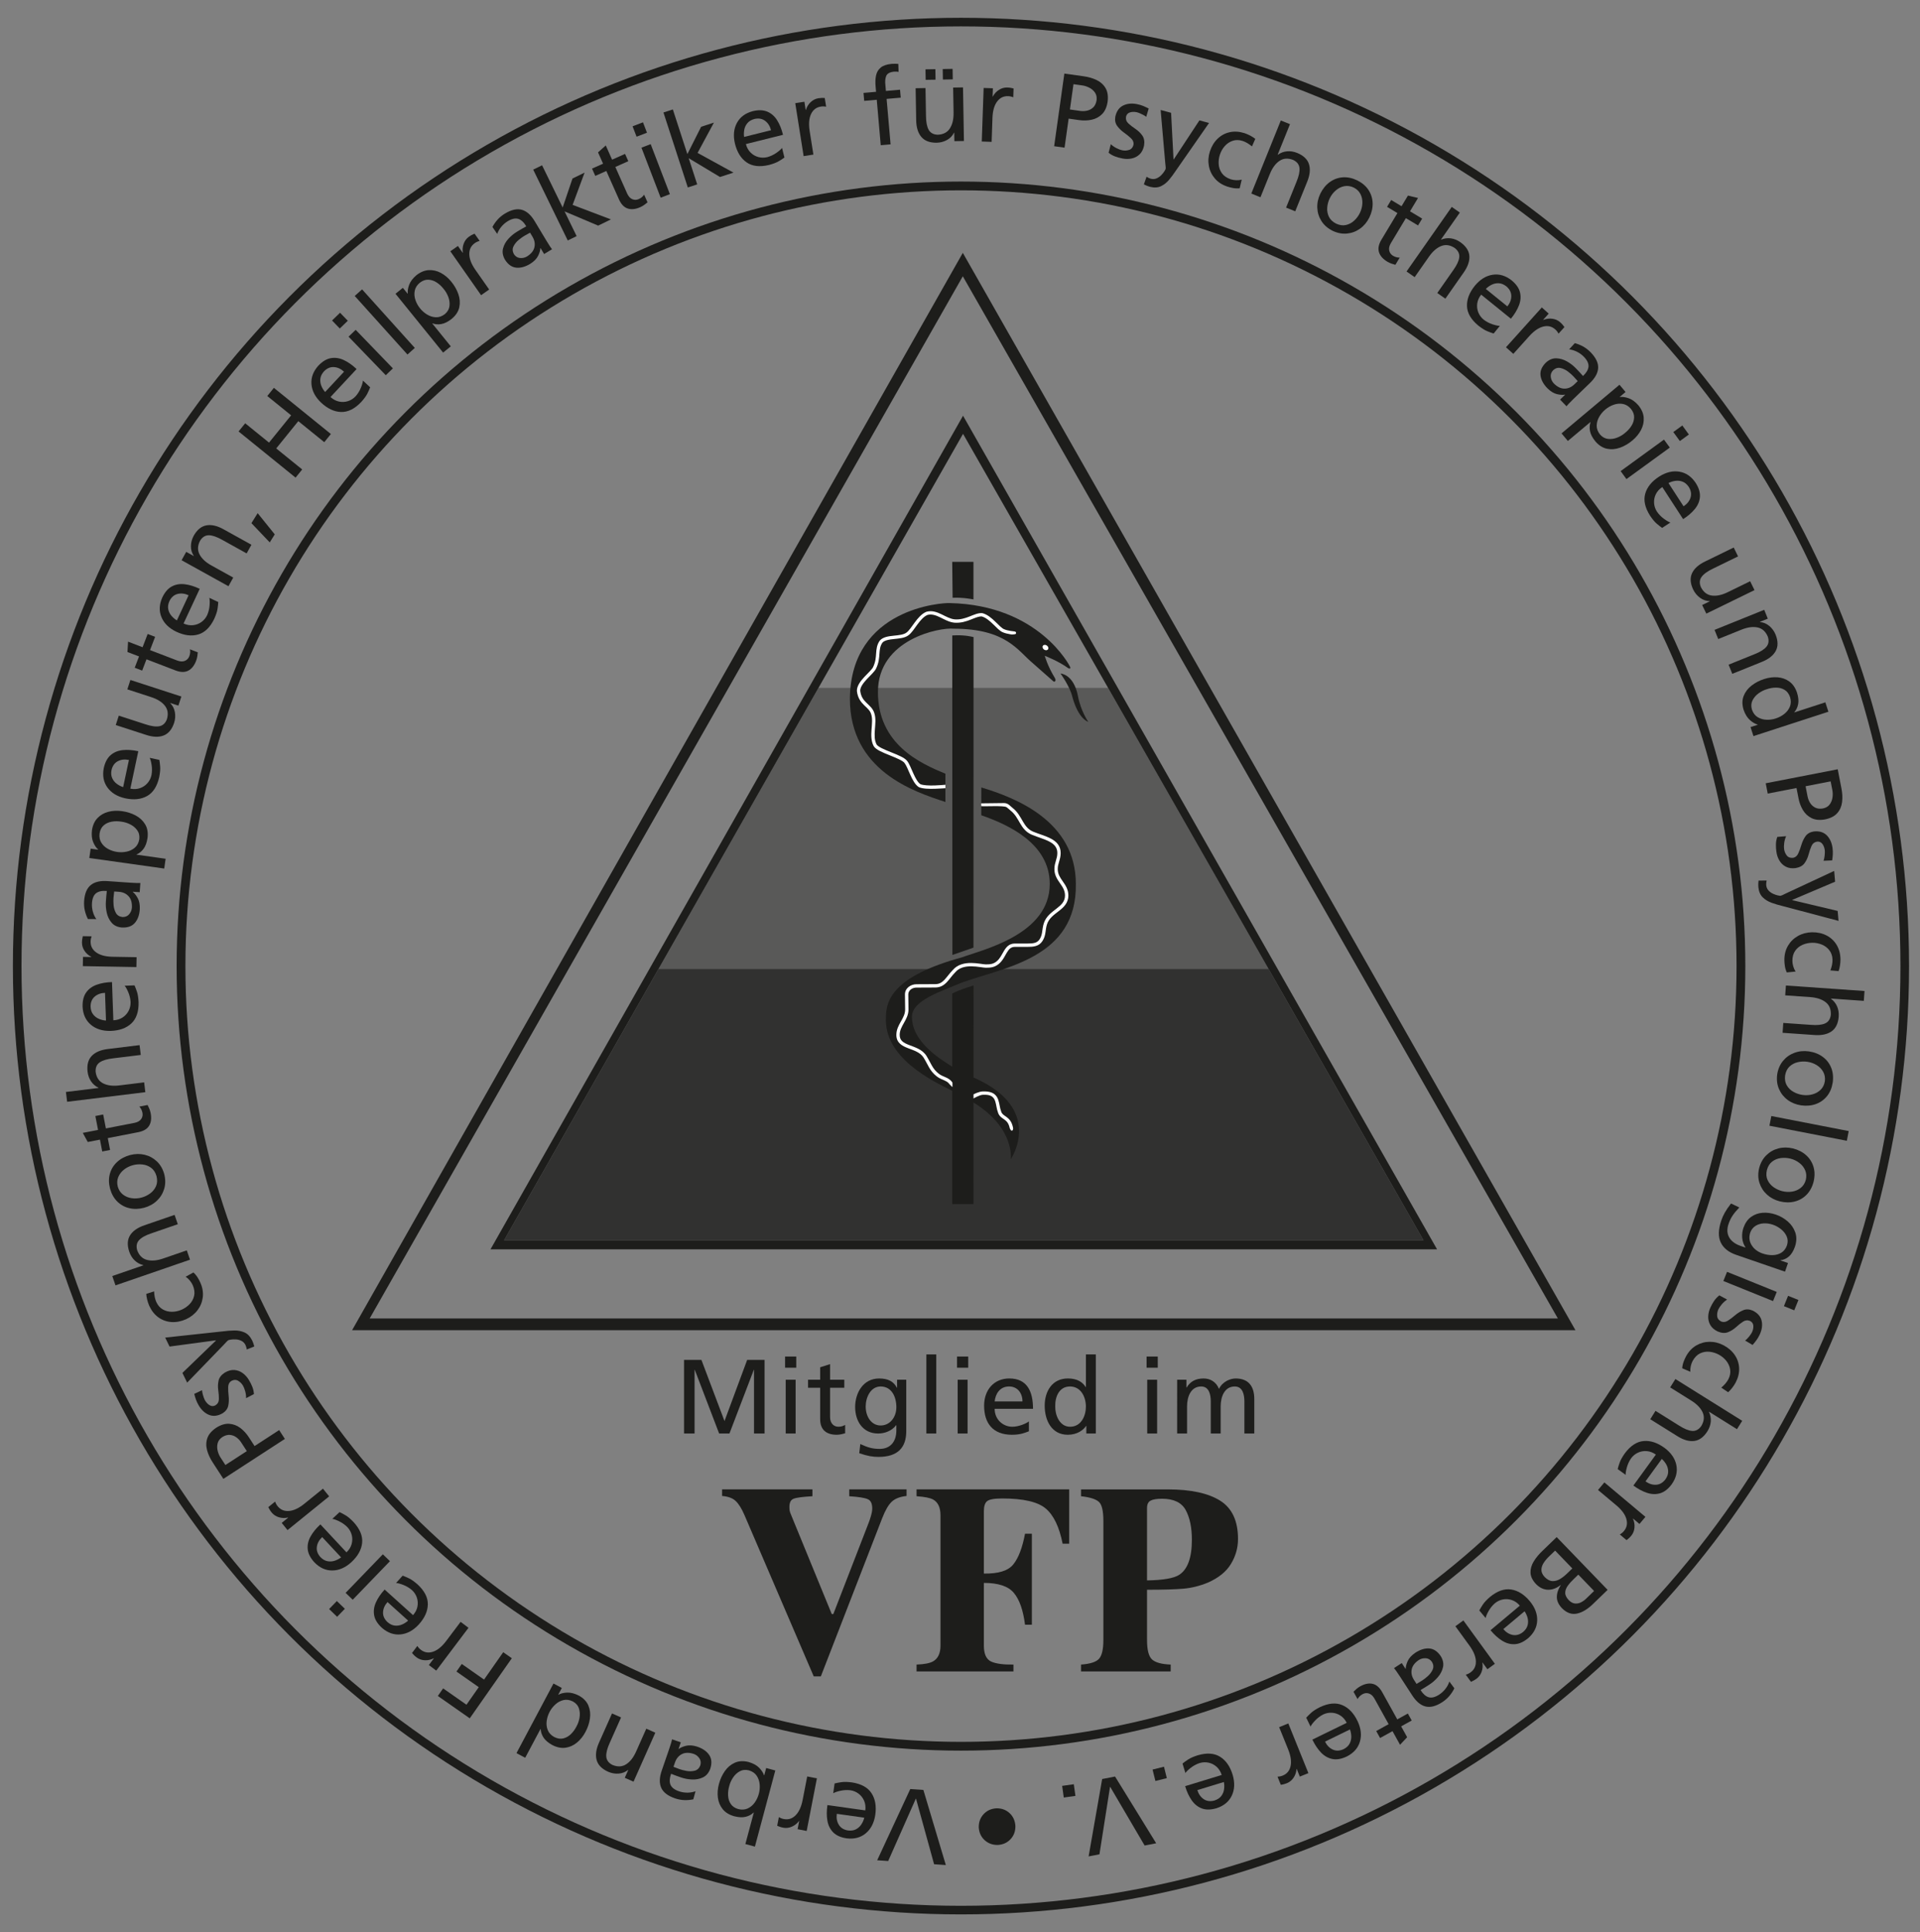<svg xmlns="http://www.w3.org/2000/svg" xmlns:xlink="http://www.w3.org/1999/xlink" id="Ebene_1" x="0px" y="0px" width="328px" height="330px" viewBox="0 0 328 330" xml:space="preserve"><rect x="0" y="0" width="328" height="330" fill="#808080" stroke="none"/><g>	<defs>		<polygon id="SVGID_1_" points="86.115,211.825 243.178,211.825 164.519,74.094   "></polygon>	</defs>	<clipPath id="SVGID_2_">		<use xlink:href="#SVGID_1_"></use>	</clipPath>	<g opacity="0.8" clip-path="url(#SVGID_2_)">		<g>			<defs>				<rect id="SVGID_3_" x="85.137" y="165.485" width="158.357" height="47.015"></rect>			</defs>			<clipPath id="SVGID_4_">				<use xlink:href="#SVGID_3_"></use>			</clipPath>			<rect x="85.138" y="165.485" clip-path="url(#SVGID_4_)" fill="#1D1D1B" width="158.357" height="47.015"></rect>		</g>	</g>	<g opacity="0.4" clip-path="url(#SVGID_2_)">		<g>			<defs>				<rect id="SVGID_5_" x="111.554" y="117.485" width="106.627" height="48"></rect>			</defs>			<clipPath id="SVGID_6_">				<use xlink:href="#SVGID_5_"></use>			</clipPath>			<rect x="111.554" y="117.485" clip-path="url(#SVGID_6_)" fill="#1D1D1B" width="106.627" height="48"></rect>		</g>	</g></g><circle fill="none" stroke="#1D1D1B" stroke-width="1.47" stroke-miterlimit="3.864" cx="164.166" cy="165" r="161.228"></circle><circle fill="none" stroke="#1D1D1B" stroke-width="1.5" stroke-miterlimit="3.864" cx="164.167" cy="165.001" r="133.243"></circle><polygon fill-rule="evenodd" clip-rule="evenodd" fill="#1D1D1B" points="149.851,317.715 155.506,305.551 157.744,305.706  161.58,318.534 159.574,318.394 156.488,307.202 156.452,307.199 151.731,317.846 "></polygon><path fill-rule="evenodd" clip-rule="evenodd" fill="#1D1D1B" d="M142.342,306.272l0.235-1.67c0.323-0.083,0.712-0.158,1.164-0.224 c0.453-0.067,1.046-0.055,1.78,0.039c1.601,0.245,2.722,0.86,3.364,1.846c0.642,0.985,0.855,2.226,0.639,3.72 c-0.209,1.363-0.751,2.408-1.628,3.136c-0.876,0.728-1.964,1.012-3.264,0.854c-1-0.15-1.761-0.488-2.285-1.014 c-0.523-0.527-0.856-1.19-0.999-1.994c-0.142-0.803-0.141-1.693,0.003-2.674l6.471,0.909c0.077-0.604,0.01-1.151-0.2-1.641 c-0.211-0.49-0.524-0.894-0.938-1.208c-0.415-0.316-0.89-0.514-1.424-0.594c-0.575-0.063-1.142-0.031-1.701,0.095 S142.595,306.119,142.342,306.272 M147.647,310.444l-4.692-0.659c-0.097,0.712,0.016,1.334,0.337,1.865 c0.322,0.53,0.844,0.855,1.565,0.977c0.544,0.066,1.006-0.003,1.386-0.207c0.38-0.205,0.685-0.486,0.915-0.846 C147.39,311.218,147.553,310.84,147.647,310.444"></path><path fill-rule="evenodd" clip-rule="evenodd" fill="#1D1D1B" d="M139.554,303.727l-1.747,8.986l-1.55-0.303l0.27-1.391 l-0.035-0.007c-0.323,0.431-0.725,0.751-1.204,0.961c-0.48,0.211-0.964,0.273-1.451,0.187c-0.239-0.047-0.437-0.098-0.593-0.151 c-0.155-0.053-0.314-0.115-0.476-0.185l0.288-1.479c0.292,0.176,0.587,0.288,0.885,0.337c0.752,0.134,1.409-0.08,1.972-0.642 c0.562-0.561,0.959-1.41,1.19-2.548l0.794-4.088L139.554,303.727z"></path><path fill-rule="evenodd" clip-rule="evenodd" fill="#1D1D1B" d="M132.448,302.381l-3.484,13.004l-1.63-0.437l1.44-5.375 l-0.034-0.01c-0.357,0.351-0.807,0.593-1.348,0.729s-1.196,0.104-1.963-0.092c-0.852-0.24-1.506-0.641-1.961-1.202 c-0.454-0.562-0.731-1.217-0.83-1.965c-0.099-0.749-0.041-1.525,0.175-2.328c0.218-0.824,0.555-1.563,1.012-2.215 s1.026-1.131,1.708-1.434c0.681-0.304,1.468-0.344,2.359-0.12c0.784,0.231,1.386,0.564,1.809,1c0.422,0.437,0.694,0.857,0.817,1.266 l0.035,0.009l0.335-1.248L132.448,302.381z M124.579,305.048c-0.159,0.539-0.225,1.078-0.197,1.617 c0.028,0.54,0.18,1.019,0.456,1.435c0.276,0.415,0.706,0.707,1.29,0.875c0.592,0.148,1.125,0.113,1.598-0.104 c0.474-0.217,0.873-0.552,1.199-1.005c0.326-0.452,0.564-0.958,0.713-1.519c0.138-0.504,0.184-1.032,0.139-1.58 c-0.045-0.549-0.214-1.045-0.507-1.484c-0.293-0.44-0.743-0.749-1.35-0.928c-0.586-0.139-1.109-0.078-1.57,0.18 c-0.46,0.26-0.841,0.623-1.144,1.09C124.903,304.093,124.693,304.565,124.579,305.048"></path><path fill-rule="evenodd" clip-rule="evenodd" fill="#1D1D1B" d="M118.821,305.922l-0.383,1.386 c-0.482,0.105-0.986,0.15-1.512,0.135c-0.526-0.016-1.066-0.115-1.62-0.302c-1.228-0.424-2.014-1.033-2.356-1.824 c-0.343-0.791-0.306-1.776,0.11-2.954l1.233-3.581c0.167-0.486,0.289-0.862,0.365-1.13c0.077-0.267,0.128-0.465,0.152-0.591 l1.493,0.514l-0.385,1.12l0.033,0.012c0.283-0.222,0.693-0.4,1.23-0.537c0.537-0.137,1.173-0.091,1.908,0.137 c0.951,0.321,1.64,0.798,2.065,1.431c0.427,0.632,0.487,1.419,0.18,2.361c-0.267,0.713-0.688,1.203-1.265,1.472 c-0.575,0.269-1.201,0.385-1.877,0.35c-0.675-0.037-1.296-0.155-1.863-0.354c-0.306-0.105-0.588-0.204-0.846-0.297 c-0.259-0.094-0.539-0.2-0.839-0.322c-0.268,0.744-0.305,1.361-0.111,1.852c0.195,0.49,0.685,0.871,1.472,1.143 c0.459,0.154,0.937,0.23,1.434,0.228C117.936,306.164,118.396,306.082,118.821,305.922 M115.316,300.994l-0.263,0.763 c0.335,0.129,0.671,0.257,1.007,0.386c0.306,0.113,0.705,0.217,1.195,0.309c0.49,0.092,0.96,0.082,1.413-0.029 c0.452-0.111,0.775-0.415,0.968-0.908c0.137-0.468,0.08-0.878-0.171-1.232c-0.251-0.354-0.57-0.599-0.956-0.732 c-0.795-0.258-1.47-0.246-2.022,0.035C115.936,299.865,115.545,300.335,115.316,300.994"></path><path fill-rule="evenodd" clip-rule="evenodd" fill="#1D1D1B" d="M111.949,295.932l-3.723,8.363l-1.493-0.664l0.591-1.328 l-0.032-0.015c-0.456,0.372-0.99,0.58-1.603,0.627c-0.613,0.047-1.218-0.061-1.815-0.321c-1.073-0.488-1.724-1.159-1.953-2.012 c-0.229-0.852-0.089-1.844,0.42-2.975l2.212-4.968l1.542,0.687l-1.928,4.329c-0.443,0.968-0.641,1.755-0.595,2.363 c0.047,0.606,0.393,1.076,1.038,1.409c0.88,0.373,1.666,0.34,2.356-0.102c0.69-0.438,1.262-1.176,1.718-2.211l1.723-3.87 L111.949,295.932z"></path><path fill-rule="evenodd" clip-rule="evenodd" fill="#1D1D1B" d="M95.979,288.289l-0.607,1.141l0.032,0.018 c0.368-0.215,0.855-0.337,1.461-0.367c0.606-0.031,1.274,0.137,2.005,0.501c0.804,0.445,1.351,1.012,1.642,1.7 c0.29,0.689,0.38,1.428,0.269,2.217s-0.366,1.558-0.766,2.304c-0.39,0.733-0.877,1.342-1.46,1.821 c-0.583,0.48-1.232,0.771-1.947,0.871c-0.716,0.1-1.467-0.053-2.254-0.457c-0.696-0.381-1.196-0.805-1.499-1.272 c-0.303-0.469-0.466-0.953-0.489-1.452l-0.031-0.017l-2.613,4.913l-1.489-0.792l6.32-11.887L95.979,288.289z M98.489,294.848 c0.244-0.43,0.415-0.92,0.512-1.468c0.096-0.549,0.065-1.074-0.095-1.578c-0.159-0.504-0.501-0.904-1.025-1.201 c-0.565-0.284-1.104-0.365-1.619-0.243s-0.976,0.369-1.383,0.74c-0.408,0.371-0.733,0.788-0.977,1.25 c-0.272,0.512-0.443,1.044-0.514,1.597c-0.07,0.554-0.006,1.071,0.192,1.553c0.198,0.481,0.564,0.872,1.097,1.167 c0.542,0.275,1.056,0.355,1.54,0.242c0.484-0.114,0.92-0.358,1.309-0.733C97.914,295.797,98.235,295.355,98.489,294.848"></path><polygon fill-rule="evenodd" clip-rule="evenodd" fill="#1D1D1B" points="87.438,283.211 80.25,293.475 74.795,289.655  75.703,288.361 79.687,291.152 81.788,288.152 77.979,285.486 78.886,284.19 82.693,286.856 85.967,282.182 "></polygon><path fill-rule="evenodd" clip-rule="evenodd" fill="#1D1D1B" d="M80.033,278.015l-5.509,7.311l-1.262-0.95l0.853-1.133 l-0.028-0.021c-0.479,0.245-0.98,0.355-1.504,0.336c-0.523-0.021-0.985-0.178-1.385-0.468c-0.195-0.147-0.35-0.28-0.466-0.396 c-0.117-0.116-0.233-0.241-0.348-0.374l0.908-1.204c0.185,0.286,0.401,0.516,0.648,0.69c0.617,0.45,1.301,0.546,2.053,0.288 c0.751-0.258,1.48-0.846,2.186-1.769l2.507-3.326L80.033,278.015z"></path><path fill-rule="evenodd" clip-rule="evenodd" fill="#1D1D1B" d="M67.658,270.361l1.129-1.254c0.314,0.113,0.677,0.269,1.09,0.466 c0.412,0.198,0.897,0.541,1.453,1.028c1.19,1.098,1.775,2.234,1.757,3.411c-0.019,1.176-0.535,2.322-1.55,3.441 c-0.935,1.013-1.97,1.576-3.103,1.689c-1.134,0.113-2.195-0.26-3.184-1.118c-0.745-0.684-1.187-1.39-1.327-2.118 c-0.139-0.729-0.044-1.466,0.287-2.212c0.331-0.744,0.83-1.482,1.498-2.215l4.855,4.372c0.402-0.457,0.652-0.947,0.752-1.472 c0.099-0.524,0.065-1.033-0.102-1.527c-0.167-0.493-0.45-0.922-0.848-1.287c-0.442-0.374-0.93-0.665-1.464-0.873 C68.367,270.485,67.953,270.376,67.658,270.361 M69.723,276.787l-3.522-3.172c-0.477,0.537-0.732,1.116-0.762,1.735 c-0.03,0.62,0.22,1.182,0.751,1.685c0.413,0.359,0.835,0.561,1.264,0.604c0.43,0.043,0.84-0.02,1.232-0.188 C69.077,277.282,69.423,277.061,69.723,276.787"></path><path fill-rule="evenodd" clip-rule="evenodd" fill="#1D1D1B" d="M66.616,266.633l-6.359,6.586l-1.213-1.172l6.359-6.586 L66.616,266.633z M56.223,274.812l1.322-1.368l1.368,1.321l-1.321,1.369L56.223,274.812z"></path><path fill-rule="evenodd" clip-rule="evenodd" fill="#1D1D1B" d="M56.772,259.406l1.235-1.15c0.303,0.14,0.652,0.325,1.046,0.559 c0.393,0.233,0.846,0.617,1.358,1.151c1.089,1.198,1.573,2.382,1.452,3.551c-0.121,1.17-0.735,2.268-1.844,3.294 c-1.02,0.928-2.099,1.398-3.238,1.412c-1.139,0.014-2.164-0.45-3.075-1.392c-0.682-0.746-1.061-1.487-1.137-2.226 c-0.075-0.738,0.084-1.465,0.479-2.178c0.394-0.713,0.956-1.405,1.685-2.076l4.456,4.778c0.44-0.42,0.732-0.887,0.877-1.401 c0.144-0.514,0.155-1.022,0.032-1.529c-0.124-0.506-0.369-0.958-0.734-1.355c-0.407-0.412-0.867-0.744-1.381-0.997 C57.47,259.594,57.065,259.446,56.772,259.406 M58.271,265.986l-3.231-3.465c-0.523,0.493-0.827,1.047-0.911,1.662 c-0.085,0.614,0.116,1.195,0.601,1.744c0.38,0.393,0.783,0.631,1.207,0.711s0.838,0.053,1.243-0.08 C57.584,266.423,57.947,266.234,58.271,265.986"></path><path fill-rule="evenodd" clip-rule="evenodd" fill="#1D1D1B" d="M56.233,255.565l-7.114,5.761l-0.994-1.228l1.102-0.893 l-0.023-0.028c-0.524,0.123-1.038,0.109-1.54-0.037c-0.503-0.146-0.913-0.41-1.232-0.789c-0.153-0.19-0.271-0.355-0.356-0.497 c-0.085-0.141-0.167-0.29-0.246-0.447l1.171-0.948c0.111,0.322,0.265,0.598,0.462,0.826c0.49,0.586,1.13,0.845,1.922,0.776 c0.792-0.067,1.642-0.464,2.55-1.187l3.236-2.62L56.233,255.565z"></path><path fill-rule="evenodd" clip-rule="evenodd" fill="#1D1D1B" d="M38.505,250.211l3.659-2.375l-0.968-1.49 c-0.205-0.322-0.47-0.605-0.797-0.849c-0.326-0.245-0.695-0.388-1.108-0.429s-0.851,0.083-1.315,0.371 c-0.433,0.298-0.7,0.658-0.802,1.081c-0.102,0.424-0.097,0.852,0.015,1.282c0.112,0.433,0.274,0.808,0.485,1.129L38.505,250.211z  M48.667,245.754l-10.508,6.823l-1.788-2.755c-0.478-0.723-0.812-1.443-1.002-2.163c-0.191-0.72-0.171-1.406,0.06-2.06 c0.231-0.652,0.74-1.242,1.527-1.765c0.78-0.491,1.516-0.712,2.208-0.663c0.692,0.05,1.323,0.288,1.893,0.717 c0.569,0.429,1.061,0.966,1.474,1.612l0.958,1.475l4.2-2.728L48.667,245.754z"></path><path fill-rule="evenodd" clip-rule="evenodd" fill="#1D1D1B" d="M43.38,238.097l-1.338,0.7c0.005-0.41-0.048-0.812-0.161-1.208 c-0.112-0.396-0.234-0.704-0.367-0.926c-0.205-0.354-0.484-0.634-0.837-0.84c-0.353-0.205-0.745-0.192-1.174,0.038 c-0.337,0.227-0.511,0.572-0.523,1.037c-0.012,0.466,0.015,0.979,0.079,1.543c0.065,0.564,0.043,1.107-0.065,1.631 c-0.108,0.522-0.426,0.955-0.956,1.297c-0.825,0.471-1.592,0.568-2.301,0.291c-0.709-0.276-1.302-0.813-1.778-1.608 c-0.2-0.337-0.358-0.669-0.475-0.995s-0.217-0.656-0.299-0.99l1.335-0.635c0.001,0.154,0.029,0.348,0.086,0.579 c0.056,0.231,0.125,0.456,0.204,0.675c0.08,0.22,0.155,0.388,0.225,0.509c0.229,0.382,0.501,0.658,0.818,0.829 c0.316,0.171,0.639,0.165,0.968-0.018c0.377-0.25,0.568-0.605,0.573-1.066c0.006-0.462-0.031-0.97-0.111-1.524 c-0.08-0.555-0.061-1.097,0.058-1.626s0.48-0.987,1.084-1.374c0.563-0.327,1.102-0.471,1.619-0.43 c0.517,0.04,0.987,0.216,1.411,0.522c0.423,0.309,0.777,0.701,1.062,1.176c0.227,0.369,0.421,0.754,0.582,1.156 C43.259,237.239,43.354,237.66,43.38,238.097"></path><path fill-rule="evenodd" clip-rule="evenodd" fill="#1D1D1B" d="M43.44,229.968l-1.289,0.509c-0.025-0.241-0.097-0.499-0.218-0.773 c-0.174-0.332-0.411-0.569-0.711-0.709c-0.3-0.142-0.612-0.22-0.933-0.236c-0.322-0.016-0.601-0.005-0.839,0.034 c-0.238,0.039-0.381,0.072-0.43,0.097c-0.095,0.053-0.21,0.154-0.347,0.303c-0.137,0.149-0.265,0.286-0.383,0.412l-6.318,6.536 l-0.811-1.661l5.731-5.53l-0.016-0.033l-7.91,1.063l-0.748-1.533l9.885-1.066c0.628-0.084,1.257-0.133,1.89-0.146 c0.634-0.015,1.218,0.093,1.753,0.324c0.535,0.23,0.969,0.672,1.303,1.323c0.115,0.239,0.198,0.444,0.252,0.614 C43.355,229.664,43.401,229.823,43.44,229.968"></path><path fill-rule="evenodd" clip-rule="evenodd" fill="#1D1D1B" d="M24.987,220.988l1.337-0.439c0.027,0.716,0.155,1.328,0.384,1.834 c0.266,0.572,0.635,0.99,1.11,1.259s0.995,0.4,1.561,0.398c0.566-0.003,1.119-0.123,1.659-0.362 c0.509-0.224,0.959-0.537,1.349-0.938c0.391-0.401,0.649-0.876,0.776-1.425c0.126-0.549,0.048-1.154-0.234-1.818 c-0.121-0.269-0.286-0.533-0.498-0.793s-0.45-0.477-0.715-0.651l1.326-0.729c0.289,0.262,0.531,0.553,0.728,0.872 c0.196,0.32,0.355,0.623,0.478,0.91c0.368,0.852,0.497,1.684,0.389,2.496c-0.109,0.813-0.413,1.543-0.912,2.193 c-0.5,0.65-1.152,1.157-1.957,1.523c-0.857,0.375-1.691,0.531-2.504,0.472c-0.813-0.062-1.547-0.327-2.204-0.798 c-0.656-0.471-1.18-1.134-1.569-1.988c-0.141-0.324-0.257-0.673-0.35-1.045C25.049,221.585,24.998,221.262,24.987,220.988"></path><path fill-rule="evenodd" clip-rule="evenodd" fill="#1D1D1B" d="M32.459,215.146l-12.729,4.384l-0.549-1.596l5.312-1.83 l-0.012-0.033c-0.562-0.135-1.049-0.397-1.463-0.789c-0.413-0.393-0.726-0.892-0.938-1.498c-0.374-1.119-0.328-2.052,0.139-2.801 c0.467-0.748,1.288-1.322,2.462-1.721l5.143-1.771l0.549,1.595l-4.481,1.543c-1.01,0.336-1.722,0.729-2.134,1.177 c-0.412,0.448-0.52,1.021-0.323,1.721c0.328,0.897,0.888,1.449,1.68,1.654s1.721,0.121,2.79-0.251l4.005-1.379L32.459,215.146z"></path><path fill-rule="evenodd" clip-rule="evenodd" fill="#1D1D1B" d="M24.635,206.271c-0.904,0.236-1.753,0.261-2.546,0.073 c-0.794-0.187-1.478-0.564-2.053-1.132c-0.575-0.568-0.987-1.304-1.238-2.209c-0.234-0.905-0.244-1.744-0.029-2.521 c0.215-0.777,0.619-1.444,1.213-2.002c0.593-0.559,1.341-0.962,2.242-1.209c0.856-0.223,1.682-0.238,2.48-0.048 c0.797,0.189,1.492,0.565,2.088,1.125c0.594,0.561,1.016,1.285,1.265,2.173c0.23,0.899,0.228,1.741-0.007,2.526 c-0.234,0.785-0.649,1.459-1.244,2.024C26.211,205.636,25.488,206.036,24.635,206.271 M24.171,204.537 c0.538-0.143,1.032-0.379,1.481-0.71c0.451-0.33,0.784-0.743,1.001-1.241c0.217-0.497,0.246-1.066,0.086-1.71 c-0.181-0.632-0.49-1.106-0.926-1.427c-0.436-0.319-0.932-0.51-1.486-0.57c-0.555-0.061-1.101-0.019-1.638,0.127 c-0.57,0.155-1.076,0.408-1.518,0.76c-0.442,0.353-0.765,0.775-0.968,1.27c-0.203,0.494-0.233,1.033-0.087,1.615 c0.167,0.583,0.462,1.039,0.886,1.367c0.424,0.329,0.916,0.535,1.475,0.619C23.035,204.722,23.6,204.688,24.171,204.537"></path><path fill-rule="evenodd" clip-rule="evenodd" fill="#1D1D1B" d="M16.289,190.605l1.339-0.26l0.462,2.379l4.917-0.956 c0.519-0.112,0.889-0.326,1.111-0.644c0.221-0.316,0.296-0.67,0.221-1.061c-0.053-0.254-0.129-0.469-0.228-0.643 c-0.098-0.175-0.201-0.316-0.308-0.425l1.41-0.272c0.093,0.177,0.189,0.382,0.288,0.614c0.1,0.231,0.177,0.481,0.232,0.747 c0.172,0.862,0.093,1.578-0.236,2.146c-0.329,0.569-0.94,0.944-1.834,1.128l-5.25,1.021l0.393,2.025l-1.339,0.26l-0.393-2.025 l-2.08,0.404l-0.85-1.554l2.607-0.507L16.289,190.605z"></path><path fill-rule="evenodd" clip-rule="evenodd" fill="#1D1D1B" d="M24.829,186.533l-13.362,1.641l-0.206-1.675l5.576-0.685 l-0.004-0.035c-0.522-0.249-0.944-0.607-1.267-1.077c-0.323-0.47-0.525-1.022-0.606-1.659c-0.134-1.172,0.106-2.075,0.718-2.711 c0.613-0.635,1.535-1.025,2.766-1.172l5.398-0.662l0.206,1.675l-4.704,0.577c-1.058,0.119-1.836,0.354-2.332,0.707 s-0.721,0.892-0.674,1.615c0.134,0.947,0.568,1.604,1.3,1.968c0.731,0.365,1.659,0.477,2.781,0.335l4.204-0.517L24.829,186.533z"></path><path fill-rule="evenodd" clip-rule="evenodd" fill="#1D1D1B" d="M21.294,168.354l1.686-0.06c0.138,0.305,0.279,0.674,0.423,1.108 c0.144,0.434,0.234,1.021,0.27,1.76c0.037,1.619-0.375,2.83-1.234,3.633c-0.858,0.803-2.042,1.229-3.552,1.276 c-1.378,0.03-2.502-0.323-3.371-1.06c-0.868-0.736-1.338-1.759-1.407-3.065c-0.026-1.012,0.175-1.82,0.602-2.428 c0.427-0.606,1.024-1.05,1.79-1.329s1.644-0.433,2.634-0.462l0.228,6.53c0.608-0.029,1.135-0.189,1.581-0.481 c0.446-0.293,0.788-0.671,1.027-1.134c0.239-0.463,0.351-0.965,0.336-1.505c-0.037-0.577-0.166-1.131-0.388-1.659 C21.698,168.95,21.489,168.575,21.294,168.354 M18.107,174.302l-0.166-4.735c-0.717,0.029-1.31,0.248-1.777,0.656 c-0.467,0.409-0.697,0.979-0.69,1.711c0.028,0.547,0.177,0.989,0.444,1.328c0.268,0.339,0.598,0.591,0.991,0.756 C17.302,174.182,17.701,174.276,18.107,174.302"></path><path fill-rule="evenodd" clip-rule="evenodd" fill="#1D1D1B" d="M23.303,165.166l-9.153-0.16l0.028-1.58l1.417,0.025l0.001-0.036 c-0.481-0.243-0.866-0.583-1.156-1.019c-0.291-0.435-0.436-0.9-0.436-1.396c0.005-0.244,0.021-0.447,0.047-0.61 c0.026-0.162,0.059-0.329,0.098-0.501l1.508,0.026c-0.122,0.319-0.182,0.629-0.178,0.931c-0.001,0.764,0.323,1.374,0.973,1.83 c0.651,0.457,1.556,0.7,2.717,0.73l4.163,0.072L23.303,165.166z"></path><path fill-rule="evenodd" clip-rule="evenodd" fill="#1D1D1B" d="M16.458,156.974l-1.439-0.011 c-0.226-0.439-0.399-0.914-0.521-1.426c-0.121-0.513-0.164-1.06-0.128-1.643c0.093-1.296,0.477-2.212,1.153-2.748 c0.676-0.536,1.637-0.755,2.882-0.658l3.778,0.264c0.513,0.036,0.908,0.056,1.186,0.06c0.278,0.006,0.482,0.003,0.61-0.006 l-0.11,1.575l-1.182-0.082l-0.002,0.036c0.287,0.215,0.566,0.564,0.837,1.048c0.271,0.484,0.391,1.11,0.361,1.879 c-0.064,1.002-0.346,1.79-0.847,2.365c-0.5,0.576-1.245,0.837-2.234,0.784c-0.757-0.073-1.34-0.353-1.749-0.84 c-0.408-0.487-0.682-1.061-0.823-1.723c-0.14-0.662-0.187-1.292-0.139-1.891c0.021-0.323,0.044-0.622,0.067-0.895 c0.023-0.274,0.054-0.571,0.093-0.893c-0.787-0.066-1.393,0.058-1.816,0.372c-0.423,0.315-0.664,0.887-0.723,1.717 c-0.03,0.484,0.02,0.965,0.151,1.444C15.995,156.181,16.192,156.604,16.458,156.974 M20.311,152.313l-0.806-0.057 c-0.037,0.358-0.074,0.715-0.111,1.073c-0.031,0.325-0.027,0.737,0.011,1.234c0.038,0.497,0.17,0.949,0.394,1.357 c0.225,0.408,0.601,0.641,1.128,0.701c0.487,0.01,0.868-0.151,1.145-0.485c0.277-0.334,0.43-0.705,0.461-1.113 c0.043-0.835-0.143-1.483-0.557-1.944C21.561,152.619,21.005,152.362,20.311,152.313"></path><path fill-rule="evenodd" clip-rule="evenodd" fill="#1D1D1B" d="M28.058,148.34l-12.798-1.799l0.225-1.599l1.279,0.18l0.005-0.036 c-0.326-0.273-0.607-0.688-0.844-1.245c-0.237-0.557-0.309-1.237-0.216-2.04c0.135-0.875,0.452-1.572,0.954-2.092 s1.118-0.874,1.85-1.064c0.731-0.189,1.508-0.226,2.331-0.11c0.844,0.116,1.619,0.361,2.322,0.735 c0.703,0.374,1.247,0.881,1.631,1.52c0.384,0.64,0.52,1.416,0.406,2.327c-0.12,0.793-0.348,1.413-0.685,1.859 c-0.337,0.448-0.735,0.767-1.197,0.959l-0.005,0.035l4.977,0.699L28.058,148.34z M20.719,140.33 c-0.555-0.092-1.098-0.091-1.63,0.002c-0.532,0.094-0.988,0.303-1.367,0.627c-0.379,0.324-0.617,0.787-0.712,1.388 c-0.074,0.605,0.025,1.129,0.298,1.573c0.273,0.443,0.654,0.799,1.143,1.067c0.489,0.269,1.021,0.443,1.594,0.523 c0.517,0.075,1.046,0.057,1.586-0.055c0.539-0.111,1.01-0.339,1.411-0.684c0.402-0.344,0.654-0.828,0.755-1.452 c0.068-0.599-0.055-1.112-0.368-1.537c-0.314-0.425-0.721-0.759-1.222-1.003C21.707,140.535,21.211,140.386,20.719,140.33"></path><path fill-rule="evenodd" clip-rule="evenodd" fill="#1D1D1B" d="M25.569,129.431l1.651,0.351c0.06,0.328,0.107,0.721,0.142,1.177 c0.035,0.456-0.02,1.047-0.164,1.773c-0.356,1.579-1.048,2.655-2.075,3.226c-1.028,0.572-2.28,0.698-3.756,0.379 c-1.345-0.303-2.35-0.918-3.015-1.843c-0.665-0.925-0.872-2.03-0.623-3.316c0.219-0.987,0.61-1.723,1.171-2.208 c0.561-0.486,1.247-0.772,2.058-0.858c0.811-0.086,1.7-0.022,2.668,0.19l-1.359,6.391c0.597,0.119,1.147,0.091,1.651-0.085 c0.503-0.176,0.927-0.46,1.271-0.852c0.344-0.391,0.574-0.851,0.69-1.378c0.104-0.57,0.112-1.137,0.025-1.704 C25.816,130.107,25.705,129.692,25.569,129.431 M21.038,134.432l0.985-4.635c-0.704-0.146-1.332-0.077-1.883,0.207 c-0.553,0.284-0.913,0.781-1.084,1.492c-0.104,0.539-0.068,1.004,0.109,1.398c0.178,0.393,0.437,0.717,0.78,0.972 C20.286,134.121,20.649,134.309,21.038,134.432"></path><path fill-rule="evenodd" clip-rule="evenodd" fill="#1D1D1B" d="M22.276,116.132l8.706,2.829l-0.505,1.553l-1.382-0.449 l-0.011,0.034c0.417,0.414,0.681,0.924,0.791,1.529s0.067,1.217-0.13,1.838c-0.374,1.119-0.973,1.836-1.797,2.153 c-0.823,0.317-1.824,0.281-3.001-0.107l-5.172-1.681l0.521-1.604l4.506,1.464c1.01,0.34,1.814,0.455,2.413,0.345 c0.599-0.11,1.03-0.503,1.293-1.179c0.279-0.915,0.164-1.693-0.346-2.333c-0.509-0.64-1.302-1.133-2.379-1.478l-4.028-1.309 L22.276,116.132z"></path><path fill-rule="evenodd" clip-rule="evenodd" fill="#1D1D1B" d="M25.226,108.278l1.273,0.489l-0.868,2.262l4.675,1.795 c0.5,0.18,0.928,0.195,1.284,0.043c0.356-0.151,0.606-0.412,0.75-0.782c0.09-0.243,0.139-0.465,0.148-0.666 c0.008-0.201-0.005-0.375-0.038-0.522l1.34,0.515c-0.014,0.199-0.041,0.423-0.08,0.673s-0.106,0.502-0.2,0.757 c-0.311,0.823-0.757,1.388-1.337,1.695c-0.581,0.309-1.299,0.303-2.153-0.016l-4.994-1.917l-0.739,1.928l-1.274-0.489l0.74-1.928 l-1.978-0.758l0.102-1.768l2.481,0.952L25.226,108.278z"></path><path fill-rule="evenodd" clip-rule="evenodd" fill="#1D1D1B" d="M35.758,102.106l1.529,0.713c-0.015,0.333-0.057,0.726-0.126,1.179 c-0.068,0.452-0.255,1.016-0.558,1.691c-0.703,1.458-1.619,2.351-2.749,2.676c-1.13,0.326-2.378,0.168-3.744-0.475 c-1.242-0.599-2.083-1.424-2.523-2.474c-0.439-1.051-0.393-2.175,0.139-3.372c0.435-0.912,0.981-1.541,1.638-1.888 c0.655-0.347,1.388-0.471,2.198-0.372c0.809,0.098,1.661,0.36,2.556,0.784l-2.761,5.922c0.554,0.25,1.097,0.346,1.627,0.288 c0.531-0.058,1.007-0.239,1.43-0.543c0.423-0.304,0.751-0.7,0.983-1.188c0.229-0.531,0.365-1.083,0.407-1.655 C35.847,102.821,35.832,102.392,35.758,102.106 M30.218,105.959l2.002-4.294c-0.652-0.301-1.28-0.374-1.881-0.223 c-0.602,0.153-1.066,0.557-1.392,1.211c-0.223,0.501-0.292,0.963-0.208,1.386c0.085,0.423,0.265,0.797,0.541,1.123 C29.555,105.487,29.868,105.752,30.218,105.959"></path><path fill-rule="evenodd" clip-rule="evenodd" fill="#1D1D1B" d="M39.028,100.12l-8.007-4.438l0.792-1.429l1.272,0.705l0.017-0.031 c-0.33-0.487-0.492-1.037-0.485-1.652c0.007-0.615,0.167-1.208,0.478-1.78c0.581-1.026,1.306-1.617,2.175-1.77 c0.869-0.154,1.844,0.072,2.926,0.678l4.757,2.636l-0.818,1.476l-4.145-2.297c-0.926-0.526-1.693-0.793-2.302-0.799 c-0.609-0.007-1.107,0.297-1.495,0.91c-0.448,0.845-0.483,1.631-0.105,2.356s1.062,1.361,2.053,1.905l3.705,2.054L39.028,100.12z"></path><polygon fill-rule="evenodd" clip-rule="evenodd" fill="#1D1D1B" points="46.081,92.638 42.951,89.349 44.017,87.644 46.937,91.268  "></polygon><polygon fill-rule="evenodd" clip-rule="evenodd" fill="#1D1D1B" points="50.494,81.575 40.757,73.69 41.887,72.295 45.959,75.593  49.732,70.934 45.66,67.636 46.79,66.241 56.525,74.126 55.396,75.521 50.96,71.928 47.188,76.588 51.624,80.18 "></polygon><path fill-rule="evenodd" clip-rule="evenodd" fill="#1D1D1B" d="M62.001,64.999l1.235,1.151c-0.118,0.312-0.28,0.673-0.485,1.082 c-0.205,0.409-0.556,0.887-1.053,1.435c-1.119,1.171-2.266,1.736-3.441,1.697c-1.176-0.039-2.314-0.576-3.414-1.61 c-0.997-0.952-1.542-1.997-1.636-3.132c-0.093-1.135,0.299-2.19,1.174-3.164c0.697-0.733,1.41-1.162,2.141-1.289 c0.731-0.128,1.467-0.019,2.206,0.325c0.739,0.344,1.469,0.856,2.189,1.536l-4.456,4.779c0.45,0.409,0.936,0.668,1.459,0.777 c0.522,0.108,1.032,0.083,1.528-0.075c0.496-0.159,0.93-0.434,1.301-0.827c0.382-0.434,0.682-0.917,0.899-1.447 C61.866,65.706,61.983,65.294,62.001,64.999 M55.542,66.952l3.231-3.466c-0.528-0.487-1.102-0.751-1.721-0.792 c-0.619-0.041-1.185,0.199-1.697,0.721c-0.367,0.407-0.575,0.825-0.626,1.254c-0.05,0.429,0.005,0.84,0.167,1.234 C55.059,66.298,55.273,66.647,55.542,66.952"></path><path fill-rule="evenodd" clip-rule="evenodd" fill="#1D1D1B" d="M65.906,64.087l-6.36-6.585l1.214-1.171l6.359,6.585L65.906,64.087 z M58.094,53.415l1.322,1.369l-1.369,1.321l-1.322-1.369L58.094,53.415z"></path><rect x="59.002" y="54.158" transform="matrix(0.669 0.743 -0.743 0.669 62.622 -30.651)" fill-rule="evenodd" clip-rule="evenodd" fill="#1D1D1B" width="13.462" height="1.688"></rect><path fill-rule="evenodd" clip-rule="evenodd" fill="#1D1D1B" d="M75.699,60.219l-8.134-10.044l1.256-1.017l0.813,1.004l0.028-0.022 c-0.053-0.422,0.025-0.918,0.232-1.487c0.206-0.569,0.617-1.115,1.232-1.639c0.696-0.548,1.404-0.841,2.125-0.879 c0.722-0.038,1.415,0.123,2.079,0.483c0.664,0.36,1.257,0.863,1.78,1.509c0.538,0.661,0.937,1.369,1.197,2.121 c0.259,0.754,0.311,1.495,0.156,2.225s-0.586,1.389-1.29,1.979c-0.628,0.497-1.218,0.795-1.769,0.892 c-0.551,0.097-1.061,0.059-1.529-0.116l-0.028,0.022l3.163,3.907L75.699,60.219z M75.794,49.354c-0.343-0.445-0.74-0.815-1.193-1.11 c-0.453-0.295-0.929-0.453-1.428-0.474c-0.498-0.022-0.987,0.155-1.467,0.529c-0.467,0.392-0.752,0.844-0.854,1.354 c-0.103,0.511-0.067,1.031,0.108,1.56c0.174,0.53,0.443,1.02,0.809,1.47c0.327,0.407,0.726,0.754,1.197,1.041 c0.471,0.286,0.97,0.441,1.498,0.462c0.529,0.023,1.043-0.16,1.543-0.547c0.458-0.392,0.718-0.85,0.778-1.375 c0.061-0.525-0.009-1.047-0.208-1.567C76.377,50.179,76.116,49.73,75.794,49.354"></path><path fill-rule="evenodd" clip-rule="evenodd" fill="#1D1D1B" d="M82.184,50.416l-5.251-7.499l1.294-0.906l0.813,1.161l0.03-0.02 c-0.085-0.532-0.037-1.043,0.145-1.534c0.181-0.491,0.473-0.882,0.874-1.174c0.2-0.139,0.373-0.246,0.52-0.32 c0.147-0.075,0.302-0.146,0.463-0.215l0.865,1.235c-0.329,0.088-0.615,0.223-0.857,0.403c-0.619,0.448-0.921,1.069-0.909,1.863 c0.014,0.795,0.349,1.671,1.007,2.627l2.388,3.411L82.184,50.416z"></path><path fill-rule="evenodd" clip-rule="evenodd" fill="#1D1D1B" d="M84.94,39.949l-0.816-1.184c0.23-0.437,0.519-0.852,0.869-1.246 c0.35-0.393,0.774-0.742,1.272-1.046c1.115-0.668,2.086-0.879,2.912-0.633c0.828,0.246,1.558,0.908,2.193,1.984l1.951,3.246 c0.264,0.44,0.475,0.776,0.63,1.007c0.155,0.23,0.274,0.395,0.355,0.495l-1.354,0.814l-0.609-1.016l-0.031,0.019 c-0.012,0.358-0.138,0.788-0.379,1.287c-0.241,0.499-0.685,0.957-1.332,1.373c-0.857,0.522-1.665,0.743-2.423,0.663 c-0.758-0.079-1.399-0.539-1.923-1.38c-0.375-0.663-0.48-1.3-0.315-1.915c0.164-0.613,0.477-1.167,0.939-1.662 c0.462-0.494,0.951-0.894,1.469-1.199c0.277-0.167,0.534-0.32,0.771-0.458c0.238-0.139,0.499-0.284,0.786-0.436 c-0.398-0.683-0.847-1.108-1.347-1.274c-0.501-0.166-1.108-0.035-1.821,0.393c-0.414,0.252-0.779,0.569-1.096,0.951 C85.324,39.115,85.091,39.52,84.94,39.949 M90.968,40.432l-0.416-0.693c-0.314,0.175-0.628,0.349-0.941,0.524 c-0.286,0.162-0.621,0.401-1.005,0.717c-0.386,0.317-0.68,0.684-0.886,1.102c-0.206,0.417-0.181,0.859,0.073,1.326 c0.27,0.404,0.621,0.625,1.053,0.66c0.433,0.035,0.825-0.053,1.176-0.262c0.709-0.443,1.133-0.967,1.273-1.571 C91.434,41.631,91.325,41.03,90.968,40.432"></path><polygon fill-rule="evenodd" clip-rule="evenodd" fill="#1D1D1B" points="96.991,41.069 91.089,28.969 92.605,28.229 96.123,35.441  97.802,30.488 99.867,29.481 97.822,34.992 104.364,37.473 102.186,38.535 96.446,36.103 98.508,40.329 "></polygon><path fill-rule="evenodd" clip-rule="evenodd" fill="#1D1D1B" d="M106.78,26.284l0.555,1.246l-2.214,0.986l2.037,4.575 c0.226,0.481,0.518,0.794,0.877,0.938c0.359,0.145,0.72,0.137,1.083-0.023c0.236-0.109,0.428-0.231,0.576-0.367 c0.147-0.135,0.262-0.267,0.342-0.395l0.584,1.312c-0.151,0.13-0.329,0.27-0.533,0.419s-0.43,0.281-0.677,0.394 c-0.801,0.361-1.516,0.445-2.144,0.253c-0.629-0.192-1.132-0.704-1.51-1.533l-2.176-4.887l-1.886,0.84l-0.555-1.246l1.886-0.84 l-0.862-1.935l1.323-1.178l1.08,2.427L106.78,26.284z"></path><path fill-rule="evenodd" clip-rule="evenodd" fill="#1D1D1B" d="M112.862,33.766l-3.281-8.546l1.575-0.605l3.281,8.546 L112.862,33.766z M109.842,20.89l0.682,1.776l-1.776,0.682l-0.682-1.776L109.842,20.89z"></path><polygon fill-rule="evenodd" clip-rule="evenodd" fill="#1D1D1B" points="117.501,32.016 113.341,19.213 114.945,18.691  117.425,26.322 119.776,21.651 121.961,20.941 119.169,26.114 125.303,29.481 122.998,30.23 117.652,27.022 119.106,31.495 "></polygon><path fill-rule="evenodd" clip-rule="evenodd" fill="#1D1D1B" d="M133.6,25.267l0.408,1.638c-0.269,0.197-0.6,0.412-0.995,0.643 c-0.395,0.232-0.95,0.442-1.665,0.631c-1.576,0.372-2.846,0.221-3.81-0.452c-0.965-0.673-1.627-1.742-1.987-3.209 c-0.317-1.342-0.205-2.515,0.335-3.518c0.54-1.003,1.442-1.674,2.707-2.013c0.983-0.236,1.816-0.208,2.498,0.084 c0.682,0.292,1.241,0.783,1.673,1.474c0.433,0.691,0.765,1.518,0.999,2.481l-6.34,1.58c0.154,0.589,0.421,1.071,0.801,1.446 c0.378,0.376,0.819,0.632,1.322,0.77c0.502,0.137,1.016,0.142,1.541,0.016c0.557-0.157,1.072-0.398,1.542-0.725 C133.101,25.786,133.424,25.504,133.6,25.267 M127.119,23.387l4.598-1.146c-0.178-0.697-0.515-1.231-1.012-1.603 s-1.103-0.478-1.816-0.319c-0.53,0.142-0.932,0.379-1.208,0.711s-0.453,0.707-0.533,1.126 C127.069,22.575,127.06,22.985,127.119,23.387"></path><path fill-rule="evenodd" clip-rule="evenodd" fill="#1D1D1B" d="M137.288,26.665l-1.432-9.042l1.56-0.247l0.222,1.401l0.036-0.006 c0.156-0.515,0.424-0.954,0.802-1.315c0.379-0.362,0.812-0.585,1.3-0.672c0.241-0.037,0.444-0.057,0.608-0.06 c0.165-0.002,0.335,0.001,0.511,0.01l0.236,1.49c-0.335-0.066-0.651-0.07-0.948-0.014c-0.752,0.131-1.296,0.557-1.633,1.276 c-0.336,0.72-0.419,1.654-0.246,2.802l0.651,4.113L137.288,26.665z"></path><path fill-rule="evenodd" clip-rule="evenodd" fill="#1D1D1B" d="M150.459,24.801l-0.679-7.761l-2.146,0.188l-0.119-1.359 l2.146-0.188l-0.074-0.84c-0.073-0.743-0.049-1.395,0.072-1.957c0.12-0.562,0.39-1.013,0.808-1.353 c0.419-0.34,1.038-0.548,1.858-0.624c0.421-0.027,0.799-0.024,1.135,0.009l0.048,1.365c-0.105-0.026-0.23-0.043-0.376-0.048 s-0.292-0.001-0.438,0.011c-0.701,0.075-1.135,0.321-1.303,0.738c-0.168,0.418-0.213,0.941-0.135,1.569l0.086,0.983l2.414-0.211 l0.119,1.359l-2.414,0.211l0.679,7.761L150.459,24.801z"></path><path fill-rule="evenodd" clip-rule="evenodd" fill="#1D1D1B" d="M158.135,13.638l-0.031-1.794l1.687-0.03l0.031,1.795 L158.135,13.638z M161.078,13.587l-0.031-1.795l1.687-0.03l0.031,1.795L161.078,13.587z M164.513,14.927l0.16,9.153l-1.634,0.029 l-0.025-1.454h-0.036c-0.255,0.53-0.651,0.945-1.188,1.247c-0.535,0.3-1.129,0.459-1.78,0.475c-1.179,0.01-2.053-0.322-2.62-0.998 c-0.568-0.676-0.86-1.633-0.876-2.873l-0.095-5.437l1.687-0.03l0.082,4.738c0.008,1.065,0.161,1.863,0.46,2.393 c0.299,0.53,0.81,0.811,1.536,0.84c0.955-0.035,1.653-0.398,2.093-1.087c0.439-0.69,0.647-1.6,0.623-2.731l-0.074-4.235 L164.513,14.927z"></path><path fill-rule="evenodd" clip-rule="evenodd" fill="#1D1D1B" d="M167.719,24.17l0.319-9.148l1.579,0.055l-0.05,1.417l0.036,0.001 c0.252-0.476,0.598-0.855,1.039-1.138c0.44-0.283,0.908-0.42,1.404-0.411c0.243,0.009,0.446,0.028,0.608,0.057 c0.161,0.029,0.328,0.064,0.499,0.107l-0.053,1.507c-0.316-0.128-0.625-0.193-0.928-0.194c-0.764-0.015-1.379,0.299-1.847,0.941 c-0.468,0.642-0.727,1.544-0.776,2.703l-0.146,4.162L167.719,24.17z"></path><path fill-rule="evenodd" clip-rule="evenodd" fill="#1D1D1B" d="M183.385,14.379l-0.607,4.319l1.76,0.248 c0.378,0.056,0.766,0.041,1.164-0.045c0.398-0.085,0.748-0.27,1.05-0.555c0.302-0.284,0.496-0.697,0.583-1.237 c0.059-0.521-0.037-0.959-0.29-1.314s-0.578-0.632-0.978-0.83c-0.399-0.199-0.79-0.323-1.17-0.374L183.385,14.379z M180.084,24.972 l1.743-12.407l3.253,0.457c0.859,0.114,1.622,0.335,2.29,0.663c0.668,0.328,1.173,0.794,1.515,1.397 c0.342,0.602,0.451,1.372,0.33,2.309c-0.141,0.912-0.457,1.613-0.948,2.103c-0.491,0.49-1.086,0.809-1.782,0.957 c-0.697,0.149-1.426,0.168-2.185,0.056l-1.741-0.245l-0.697,4.959L180.084,24.972z"></path><path fill-rule="evenodd" clip-rule="evenodd" fill="#1D1D1B" d="M189.386,26.094l0.376-1.463c0.3,0.278,0.635,0.507,1.004,0.689 s0.681,0.297,0.934,0.346c0.401,0.085,0.796,0.065,1.186-0.06c0.388-0.125,0.641-0.424,0.757-0.897 c0.056-0.402-0.083-0.763-0.421-1.083c-0.338-0.32-0.738-0.645-1.2-0.974s-0.852-0.709-1.167-1.139 c-0.316-0.43-0.426-0.957-0.325-1.579c0.202-0.928,0.644-1.563,1.323-1.904c0.68-0.342,1.476-0.424,2.387-0.245 c0.384,0.077,0.736,0.181,1.056,0.313c0.321,0.131,0.633,0.278,0.937,0.44l-0.422,1.417c-0.115-0.103-0.278-0.211-0.487-0.323 c-0.21-0.113-0.423-0.213-0.639-0.301c-0.216-0.087-0.393-0.145-0.529-0.173c-0.436-0.085-0.823-0.068-1.163,0.053 c-0.338,0.121-0.55,0.365-0.635,0.731c-0.066,0.447,0.071,0.827,0.409,1.14c0.34,0.313,0.742,0.625,1.208,0.937 c0.466,0.311,0.854,0.688,1.169,1.131c0.313,0.444,0.413,1.018,0.296,1.725c-0.133,0.638-0.388,1.135-0.764,1.491 c-0.376,0.357-0.82,0.589-1.333,0.698c-0.513,0.109-1.041,0.11-1.584,0.003c-0.427-0.078-0.843-0.191-1.249-0.341 C190.104,26.577,189.729,26.366,189.386,26.094"></path><path fill-rule="evenodd" clip-rule="evenodd" fill="#1D1D1B" d="M195.411,31.492l0.462-1.307c0.197,0.139,0.439,0.254,0.725,0.343 c0.366,0.087,0.7,0.064,1.002-0.071c0.305-0.135,0.567-0.318,0.791-0.55s0.398-0.45,0.525-0.655c0.126-0.205,0.196-0.335,0.21-0.388 c0.021-0.106,0.02-0.26-0.003-0.461c-0.023-0.201-0.042-0.388-0.059-0.559l-0.788-9.057l1.785,0.478l0.416,7.954l0.034,0.009 l4.388-6.666l1.646,0.441l-5.68,8.16c-0.348,0.528-0.726,1.036-1.129,1.523c-0.405,0.488-0.869,0.857-1.395,1.11 c-0.525,0.252-1.144,0.291-1.854,0.115c-0.256-0.071-0.465-0.142-0.628-0.213C195.695,31.627,195.545,31.558,195.411,31.492"></path><path fill-rule="evenodd" clip-rule="evenodd" fill="#1D1D1B" d="M214.446,23.718l-0.569,1.287c-0.55-0.458-1.089-0.772-1.619-0.941 c-0.602-0.185-1.161-0.191-1.678-0.017c-0.517,0.173-0.964,0.471-1.34,0.893c-0.378,0.422-0.658,0.914-0.842,1.475 c-0.175,0.528-0.243,1.072-0.206,1.631c0.038,0.559,0.218,1.069,0.54,1.529c0.324,0.461,0.826,0.809,1.509,1.043 c0.28,0.091,0.587,0.144,0.922,0.161c0.335,0.016,0.656-0.016,0.963-0.096l-0.346,1.473c-0.388,0.04-0.766,0.025-1.136-0.043 c-0.368-0.068-0.7-0.152-0.996-0.253c-0.879-0.296-1.584-0.757-2.114-1.381c-0.531-0.624-0.871-1.339-1.02-2.146 c-0.149-0.805-0.091-1.63,0.177-2.473c0.294-0.888,0.736-1.613,1.325-2.176c0.589-0.563,1.277-0.932,2.066-1.105 c0.79-0.173,1.632-0.118,2.528,0.165c0.335,0.112,0.672,0.258,1.011,0.439C213.96,23.365,214.235,23.543,214.446,23.718"></path><path fill-rule="evenodd" clip-rule="evenodd" fill="#1D1D1B" d="M213.764,33.058l5.043-12.482l1.565,0.632l-2.104,5.209 l0.033,0.014c0.47-0.336,0.988-0.532,1.555-0.586c0.567-0.055,1.149,0.036,1.746,0.274c1.09,0.451,1.764,1.099,2.021,1.942 c0.259,0.844,0.153,1.84-0.315,2.987l-2.038,5.043l-1.563-0.632l1.774-4.394c0.409-0.983,0.58-1.777,0.513-2.382 s-0.43-1.063-1.087-1.373c-0.893-0.342-1.676-0.281-2.351,0.183c-0.674,0.463-1.221,1.22-1.641,2.27l-1.587,3.927L213.764,33.058z"></path><path fill-rule="evenodd" clip-rule="evenodd" fill="#1D1D1B" d="M225.56,33.065c0.415-0.838,0.953-1.495,1.614-1.97 c0.662-0.476,1.396-0.745,2.201-0.807c0.806-0.061,1.632,0.111,2.479,0.516c0.835,0.416,1.477,0.96,1.922,1.631 c0.444,0.671,0.684,1.414,0.716,2.228c0.031,0.814-0.155,1.643-0.561,2.486c-0.393,0.792-0.923,1.426-1.589,1.903 c-0.667,0.477-1.407,0.756-2.221,0.837c-0.813,0.081-1.637-0.076-2.47-0.471c-0.829-0.416-1.463-0.97-1.901-1.662 c-0.439-0.692-0.677-1.447-0.712-2.266C225.004,34.671,225.177,33.863,225.56,33.065 M227.172,33.852 c-0.245,0.5-0.391,1.028-0.437,1.583c-0.046,0.557,0.048,1.08,0.28,1.57c0.233,0.49,0.645,0.886,1.235,1.188 c0.595,0.278,1.157,0.357,1.684,0.237c0.528-0.12,0.996-0.369,1.405-0.748c0.41-0.378,0.736-0.818,0.979-1.319 c0.258-0.531,0.398-1.079,0.423-1.644c0.024-0.564-0.083-1.085-0.323-1.563c-0.238-0.478-0.626-0.853-1.161-1.125 c-0.55-0.257-1.088-0.333-1.613-0.229c-0.526,0.104-1.005,0.34-1.435,0.707C227.779,32.874,227.433,33.322,227.172,33.852"></path><path fill-rule="evenodd" clip-rule="evenodd" fill="#1D1D1B" d="M242.952,37.337l-0.703,1.169l-2.077-1.248l-2.579,4.293 c-0.265,0.461-0.354,0.88-0.266,1.257c0.087,0.376,0.3,0.668,0.64,0.874c0.224,0.13,0.435,0.217,0.631,0.26 c0.196,0.044,0.37,0.062,0.521,0.054l-0.74,1.231c-0.193-0.049-0.409-0.115-0.648-0.196c-0.239-0.082-0.477-0.191-0.711-0.328 c-0.758-0.45-1.235-0.987-1.438-1.612c-0.203-0.626-0.073-1.331,0.389-2.117l2.756-4.585l-1.77-1.063l0.703-1.169l1.768,1.063 l1.093-1.816l1.724,0.408l-1.369,2.277L242.952,37.337z"></path><path fill-rule="evenodd" clip-rule="evenodd" fill="#1D1D1B" d="M240.286,46.367l7.722-11.028l1.382,0.968l-3.223,4.603l0.029,0.02 c0.534-0.222,1.083-0.295,1.647-0.222c0.565,0.075,1.112,0.294,1.64,0.661c0.96,0.684,1.471,1.467,1.533,2.347 c0.062,0.88-0.265,1.827-0.98,2.839l-3.119,4.455l-1.382-0.968l2.718-3.881c0.62-0.866,0.966-1.602,1.035-2.207 c0.07-0.604-0.18-1.131-0.749-1.582c-0.794-0.533-1.57-0.65-2.332-0.35c-0.761,0.3-1.464,0.914-2.109,1.843l-2.43,3.47 L240.286,46.367z"></path><path fill-rule="evenodd" clip-rule="evenodd" fill="#1D1D1B" d="M256.225,55.654l-1.062,1.311c-0.32-0.096-0.69-0.232-1.113-0.408 c-0.423-0.176-0.924-0.493-1.506-0.95c-1.245-1.035-1.889-2.14-1.933-3.315c-0.042-1.175,0.414-2.348,1.368-3.518 c0.881-1.06,1.885-1.677,3.011-1.849c1.126-0.173,2.205,0.144,3.238,0.95c0.778,0.643,1.258,1.325,1.436,2.046 c0.178,0.72,0.121,1.461-0.171,2.223c-0.292,0.761-0.751,1.524-1.38,2.29l-5.078-4.111c-0.377,0.477-0.601,0.98-0.673,1.509 c-0.072,0.529-0.011,1.035,0.182,1.519c0.192,0.484,0.497,0.897,0.915,1.241c0.46,0.351,0.963,0.616,1.506,0.795 C255.51,55.567,255.93,55.656,256.225,55.654 M253.827,49.346l3.683,2.982c0.449-0.561,0.673-1.152,0.671-1.772 c-0.003-0.621-0.282-1.169-0.838-1.644c-0.432-0.336-0.863-0.515-1.295-0.536c-0.431-0.021-0.837,0.064-1.22,0.253 C254.446,48.817,254.112,49.057,253.827,49.346"></path><path fill-rule="evenodd" clip-rule="evenodd" fill="#1D1D1B" d="M257.272,59.31l6.125-6.803l1.174,1.057l-0.948,1.054l0.026,0.023 c0.499-0.202,1.008-0.27,1.527-0.204c0.519,0.067,0.966,0.263,1.34,0.588c0.181,0.164,0.323,0.309,0.429,0.435 c0.106,0.126,0.211,0.261,0.313,0.403l-1.008,1.121c-0.16-0.302-0.355-0.55-0.587-0.745c-0.574-0.502-1.249-0.658-2.019-0.466 c-0.771,0.191-1.549,0.715-2.333,1.571l-2.786,3.095L257.272,59.31z"></path><path fill-rule="evenodd" clip-rule="evenodd" fill="#1D1D1B" d="M268.059,59.669l0.971-1.062c0.477,0.126,0.946,0.315,1.408,0.567 c0.463,0.253,0.897,0.587,1.306,1.004c0.902,0.936,1.326,1.835,1.271,2.696c-0.054,0.861-0.533,1.722-1.438,2.582l-2.725,2.631 c-0.37,0.357-0.649,0.638-0.839,0.841c-0.19,0.202-0.324,0.356-0.403,0.457l-1.098-1.136l0.853-0.823l-0.025-0.026 c-0.352,0.07-0.798,0.044-1.339-0.079c-0.54-0.122-1.086-0.451-1.638-0.988c-0.701-0.718-1.099-1.456-1.19-2.212 c-0.094-0.757,0.21-1.485,0.912-2.185c0.561-0.514,1.159-0.76,1.794-0.738c0.636,0.022,1.245,0.203,1.832,0.541 c0.585,0.339,1.084,0.726,1.498,1.162c0.226,0.232,0.432,0.449,0.62,0.649c0.188,0.2,0.389,0.422,0.602,0.667 c0.576-0.541,0.889-1.074,0.938-1.599c0.049-0.525-0.216-1.087-0.793-1.686c-0.339-0.346-0.729-0.631-1.174-0.854 C268.958,59.856,268.511,59.719,268.059,59.669 M268.945,65.651l0.581-0.561c-0.24-0.266-0.481-0.533-0.723-0.799 c-0.222-0.242-0.53-0.515-0.924-0.818c-0.396-0.305-0.819-0.51-1.273-0.616c-0.453-0.105-0.878,0.018-1.274,0.37 c-0.334,0.354-0.47,0.746-0.407,1.175c0.063,0.429,0.236,0.791,0.52,1.086c0.592,0.592,1.197,0.888,1.817,0.888 S268.442,66.134,268.945,65.651"></path><path fill-rule="evenodd" clip-rule="evenodd" fill="#1D1D1B" d="M266.762,74.02l9.9-8.307l1.039,1.237l-0.991,0.831l0.024,0.028 c0.421-0.061,0.917,0.008,1.489,0.205c0.573,0.197,1.126,0.598,1.661,1.204c0.56,0.686,0.865,1.389,0.916,2.109 c0.05,0.721-0.099,1.416-0.445,2.087c-0.35,0.67-0.843,1.272-1.479,1.806c-0.651,0.55-1.352,0.961-2.1,1.234 c-0.749,0.272-1.49,0.337-2.222,0.195c-0.732-0.143-1.399-0.561-2.001-1.256c-0.509-0.619-0.816-1.203-0.923-1.753 c-0.107-0.549-0.078-1.059,0.089-1.53l-0.022-0.028l-3.852,3.231L266.762,74.02z M277.626,73.926 c0.438-0.351,0.802-0.754,1.089-1.212c0.286-0.458,0.436-0.937,0.448-1.436c0.013-0.498-0.172-0.985-0.554-1.458 c-0.4-0.46-0.857-0.737-1.37-0.83c-0.511-0.094-1.03-0.049-1.558,0.134c-0.526,0.184-1.012,0.462-1.456,0.835 c-0.4,0.334-0.741,0.739-1.019,1.216c-0.279,0.475-0.424,0.978-0.438,1.506c-0.012,0.529,0.181,1.04,0.576,1.533 c0.399,0.451,0.862,0.702,1.388,0.754c0.526,0.051,1.048-0.027,1.563-0.236C276.813,74.523,277.255,74.254,277.626,73.926"></path><path fill-rule="evenodd" clip-rule="evenodd" fill="#1D1D1B" d="M276.86,80.46l7.405-5.381l0.992,1.365l-7.406,5.381L276.86,80.46z  M288.515,74.21l-1.539,1.118l-1.119-1.539l1.54-1.119L288.515,74.21z"></path><path fill-rule="evenodd" clip-rule="evenodd" fill="#1D1D1B" d="M285.361,89.241l-1.415,0.919c-0.274-0.19-0.586-0.434-0.933-0.732 c-0.348-0.298-0.727-0.754-1.138-1.369c-0.865-1.369-1.136-2.619-0.813-3.749c0.321-1.131,1.118-2.106,2.388-2.924 c1.165-0.736,2.311-1.013,3.434-0.828c1.125,0.184,2.054,0.818,2.786,1.904c0.543,0.853,0.787,1.649,0.733,2.39 c-0.054,0.74-0.336,1.427-0.849,2.061c-0.513,0.634-1.186,1.218-2.021,1.752l-3.559-5.48c-0.506,0.338-0.875,0.747-1.106,1.228 c-0.232,0.481-0.331,0.981-0.297,1.501s0.196,1.007,0.487,1.462c0.328,0.476,0.725,0.884,1.187,1.223 C284.708,88.937,285.08,89.15,285.361,89.241 M285.03,82.5l2.58,3.974c0.601-0.395,0.996-0.888,1.186-1.478 c0.189-0.592,0.094-1.199-0.289-1.822c-0.307-0.454-0.662-0.758-1.064-0.91c-0.404-0.153-0.817-0.198-1.239-0.137 S285.39,82.313,285.03,82.5"></path><path fill-rule="evenodd" clip-rule="evenodd" fill="#1D1D1B" d="M299.727,100.788l-8.229,4.013l-0.716-1.468l1.307-0.637 l-0.016-0.033c-0.589-0.008-1.132-0.191-1.632-0.55c-0.498-0.358-0.894-0.829-1.183-1.412c-0.507-1.064-0.575-1.997-0.203-2.797 c0.372-0.8,1.117-1.469,2.232-2.008l4.889-2.384l0.741,1.517l-4.26,2.077c-0.963,0.456-1.621,0.933-1.975,1.428 c-0.355,0.494-0.393,1.077-0.112,1.746c0.436,0.852,1.059,1.331,1.87,1.438c0.811,0.107,1.723-0.09,2.738-0.59l3.807-1.857 L299.727,100.788z"></path><path fill-rule="evenodd" clip-rule="evenodd" fill="#1D1D1B" d="M292.901,107.579l8.487-3.429l0.612,1.514l-1.349,0.545 l0.014,0.033c0.586,0.049,1.116,0.27,1.589,0.663c0.474,0.392,0.835,0.889,1.081,1.491c0.434,1.098,0.437,2.033,0.009,2.804 c-0.428,0.772-1.217,1.388-2.368,1.848l-5.043,2.037l-0.632-1.564l4.394-1.775c0.991-0.389,1.682-0.818,2.069-1.287 c0.388-0.469,0.467-1.047,0.233-1.735c-0.375-0.88-0.963-1.401-1.765-1.564s-1.726-0.031-2.772,0.397l-3.928,1.586L292.901,107.579z "></path><path fill-rule="evenodd" clip-rule="evenodd" fill="#1D1D1B" d="M299.051,124.182l1.229-0.4l-0.011-0.034 c-0.414-0.102-0.849-0.352-1.306-0.751c-0.458-0.398-0.823-0.983-1.095-1.753c-0.27-0.879-0.27-1.667,0-2.363 c0.27-0.698,0.719-1.291,1.346-1.782c0.629-0.491,1.346-0.866,2.152-1.125c0.789-0.257,1.562-0.356,2.314-0.296 c0.753,0.059,1.422,0.301,2.007,0.726c0.584,0.425,1.018,1.057,1.302,1.895c0.238,0.756,0.303,1.408,0.195,1.956 c-0.107,0.548-0.326,1.009-0.656,1.384l0.011,0.034l5.292-1.72l0.521,1.605l-12.804,4.16L299.051,124.182z M301.802,117.72 c-0.475,0.14-0.938,0.374-1.388,0.701c-0.45,0.327-0.793,0.727-1.028,1.2c-0.235,0.473-0.268,0.998-0.097,1.577 c0.208,0.597,0.541,1.03,0.996,1.299c0.454,0.27,0.958,0.412,1.509,0.429c0.551,0.016,1.074-0.058,1.569-0.222 c0.553-0.178,1.045-0.442,1.48-0.791c0.436-0.349,0.749-0.766,0.939-1.25c0.193-0.484,0.199-1.018,0.021-1.601 c-0.198-0.575-0.512-0.99-0.94-1.244c-0.426-0.255-0.909-0.382-1.45-0.381C302.875,117.437,302.337,117.531,301.802,117.72"></path><path fill-rule="evenodd" clip-rule="evenodd" fill="#1D1D1B" d="M312.735,133.451l-4.281,0.832l0.338,1.744 c0.07,0.375,0.21,0.737,0.422,1.086c0.21,0.35,0.499,0.62,0.866,0.812c0.367,0.193,0.821,0.242,1.359,0.148 c0.512-0.113,0.894-0.347,1.147-0.701s0.41-0.753,0.467-1.195c0.058-0.442,0.049-0.852-0.026-1.229L312.735,133.451z  M301.644,133.778l12.3-2.391l0.626,3.225c0.172,0.849,0.211,1.643,0.118,2.381c-0.093,0.739-0.368,1.368-0.827,1.887 s-1.15,0.874-2.076,1.064c-0.908,0.164-1.674,0.093-2.296-0.212c-0.624-0.306-1.119-0.763-1.487-1.374 c-0.367-0.611-0.622-1.293-0.763-2.047l-0.336-1.726l-4.916,0.955L301.644,133.778z"></path><path fill-rule="evenodd" clip-rule="evenodd" fill="#1D1D1B" d="M303.62,142.938l1.506-0.121c-0.165,0.374-0.273,0.765-0.325,1.174 c-0.052,0.408-0.06,0.74-0.023,0.995c0.051,0.407,0.196,0.774,0.442,1.101c0.245,0.327,0.61,0.468,1.096,0.424 c0.398-0.077,0.694-0.327,0.887-0.751c0.192-0.424,0.369-0.907,0.53-1.451c0.161-0.545,0.394-1.036,0.696-1.476 c0.304-0.439,0.766-0.712,1.387-0.82c0.944-0.111,1.688,0.099,2.232,0.631s0.881,1.257,1.008,2.176 c0.052,0.388,0.068,0.755,0.049,1.101c-0.02,0.347-0.057,0.689-0.111,1.029l-1.478,0.062c0.06-0.143,0.108-0.331,0.147-0.566 c0.038-0.235,0.064-0.469,0.076-0.702s0.009-0.418-0.009-0.557c-0.062-0.44-0.204-0.8-0.429-1.081 c-0.225-0.281-0.524-0.402-0.898-0.363c-0.443,0.083-0.759,0.336-0.944,0.758c-0.186,0.423-0.35,0.905-0.493,1.447 c-0.143,0.541-0.372,1.033-0.688,1.473c-0.316,0.441-0.828,0.722-1.534,0.842c-0.646,0.082-1.199,0.003-1.658-0.237 c-0.461-0.239-0.825-0.583-1.095-1.033c-0.27-0.449-0.442-0.948-0.519-1.496c-0.065-0.429-0.094-0.859-0.084-1.292 C303.397,143.773,303.473,143.352,303.62,142.938"></path><path fill-rule="evenodd" clip-rule="evenodd" fill="#1D1D1B" d="M300.416,150.401l1.387-0.013c-0.064,0.234-0.089,0.5-0.076,0.799 c0.044,0.374,0.181,0.68,0.411,0.918c0.23,0.239,0.492,0.424,0.786,0.554c0.295,0.131,0.56,0.221,0.796,0.27 c0.236,0.049,0.382,0.07,0.437,0.064c0.106-0.016,0.25-0.069,0.432-0.159c0.182-0.091,0.351-0.173,0.506-0.247l8.241-3.838 l0.16,1.841l-7.331,3.11l0.003,0.036l7.765,1.843l0.149,1.699l-9.611-2.546c-0.615-0.148-1.221-0.328-1.817-0.541 c-0.596-0.213-1.103-0.523-1.52-0.931c-0.417-0.407-0.664-0.975-0.742-1.703c-0.021-0.264-0.025-0.485-0.015-0.663 C300.386,150.715,300.399,150.551,300.416,150.401"></path><path fill-rule="evenodd" clip-rule="evenodd" fill="#1D1D1B" d="M314.093,165.856l-1.402-0.119 c0.254-0.669,0.376-1.282,0.362-1.838c-0.021-0.629-0.197-1.16-0.529-1.592c-0.332-0.431-0.76-0.757-1.281-0.976 c-0.521-0.219-1.078-0.324-1.668-0.315c-0.557,0.007-1.094,0.119-1.609,0.336c-0.517,0.217-0.939,0.554-1.271,1.009 c-0.33,0.455-0.496,1.044-0.495,1.766c0.006,0.294,0.055,0.602,0.148,0.924c0.094,0.322,0.229,0.615,0.403,0.879l-1.505,0.152 c-0.164-0.353-0.272-0.716-0.328-1.087c-0.057-0.371-0.085-0.713-0.086-1.024c-0.006-0.928,0.201-1.744,0.617-2.449 c0.418-0.706,0.982-1.26,1.697-1.664c0.713-0.403,1.512-0.615,2.396-0.637c0.936-0.011,1.765,0.171,2.488,0.544 c0.725,0.374,1.297,0.905,1.718,1.595c0.42,0.69,0.644,1.505,0.667,2.444c0.003,0.353-0.025,0.719-0.086,1.098 C314.269,165.282,314.19,165.599,314.093,165.856"></path><path fill-rule="evenodd" clip-rule="evenodd" fill="#1D1D1B" d="M305.092,168.317l13.43,0.939l-0.119,1.683l-5.604-0.392 l-0.003,0.036c0.465,0.343,0.811,0.776,1.039,1.298c0.228,0.522,0.32,1.104,0.278,1.745c-0.093,1.176-0.5,2.017-1.223,2.523 c-0.723,0.506-1.702,0.714-2.938,0.622l-5.426-0.379l0.118-1.684l4.728,0.33c1.062,0.086,1.869,0.003,2.423-0.249 c0.555-0.251,0.878-0.736,0.971-1.456c0.049-0.955-0.251-1.683-0.9-2.18c-0.648-0.498-1.538-0.784-2.666-0.858l-4.226-0.296 L305.092,168.317z"></path><path fill-rule="evenodd" clip-rule="evenodd" fill="#1D1D1B" d="M308.998,179.563c0.925,0.136,1.717,0.445,2.373,0.927 c0.657,0.482,1.14,1.097,1.446,1.845c0.309,0.747,0.4,1.586,0.277,2.517c-0.138,0.923-0.457,1.7-0.958,2.331 s-1.135,1.088-1.898,1.37c-0.765,0.281-1.61,0.36-2.536,0.235c-0.875-0.129-1.643-0.438-2.302-0.924s-1.153-1.104-1.481-1.853 c-0.329-0.748-0.434-1.579-0.316-2.494c0.14-0.917,0.471-1.691,0.993-2.323c0.522-0.631,1.167-1.09,1.936-1.376 C307.298,179.53,308.122,179.444,308.998,179.563 M308.748,181.34c-0.551-0.079-1.098-0.055-1.641,0.074 c-0.543,0.128-1.013,0.379-1.406,0.751c-0.395,0.374-0.644,0.887-0.748,1.541c-0.079,0.653,0.019,1.211,0.296,1.676 c0.276,0.465,0.658,0.833,1.146,1.104c0.486,0.273,1.005,0.448,1.557,0.523c0.585,0.08,1.149,0.045,1.694-0.105 c0.544-0.152,1.007-0.415,1.387-0.79c0.381-0.376,0.617-0.86,0.712-1.453c0.073-0.602-0.021-1.137-0.282-1.604 c-0.262-0.469-0.634-0.851-1.115-1.146S309.332,181.424,308.748,181.34"></path><rect x="302.391" y="192.015" transform="matrix(-0.982 -0.191 0.191 -0.982 575.772 441.151)" fill-rule="evenodd" clip-rule="evenodd" fill="#1D1D1B" width="13.462" height="1.688"></rect><path fill-rule="evenodd" clip-rule="evenodd" fill="#1D1D1B" d="M306.298,196.142c0.906,0.231,1.661,0.622,2.264,1.17 c0.603,0.549,1.019,1.21,1.246,1.985s0.231,1.619,0.012,2.533c-0.233,0.902-0.632,1.643-1.196,2.218s-1.242,0.963-2.031,1.163 c-0.79,0.201-1.639,0.19-2.548-0.029c-0.855-0.221-1.587-0.607-2.19-1.16c-0.606-0.553-1.032-1.219-1.281-1.998 c-0.248-0.777-0.267-1.615-0.053-2.513c0.234-0.897,0.645-1.634,1.23-2.206c0.585-0.573,1.274-0.963,2.068-1.168 C304.613,195.933,305.439,195.935,306.298,196.142 M305.865,197.883c-0.54-0.136-1.087-0.168-1.641-0.098 c-0.554,0.071-1.047,0.271-1.477,0.601c-0.431,0.33-0.732,0.814-0.904,1.455c-0.147,0.641-0.108,1.206,0.118,1.696 c0.228,0.49,0.568,0.897,1.023,1.219c0.456,0.322,0.954,0.55,1.495,0.684c0.572,0.141,1.138,0.164,1.694,0.071 c0.558-0.094,1.044-0.308,1.462-0.641c0.419-0.334,0.705-0.79,0.86-1.37c0.137-0.591,0.1-1.133-0.112-1.626 s-0.541-0.912-0.989-1.257C306.948,198.272,306.437,198.027,305.865,197.883"></path><path fill-rule="evenodd" clip-rule="evenodd" fill="#1D1D1B" d="M304.94,217.191l-8.281-2.852c-1.327-0.446-2.225-1.154-2.69-2.12 c-0.467-0.965-0.438-2.222,0.085-3.769c0.148-0.445,0.346-0.891,0.593-1.334c0.247-0.444,0.604-0.967,1.071-1.568l1.418,0.679 c-0.48,0.496-0.862,0.954-1.145,1.374c-0.281,0.42-0.52,0.913-0.711,1.479c-0.282,0.851-0.243,1.601,0.118,2.246 c0.362,0.647,1.005,1.133,1.929,1.459l0.848,0.292l0.012-0.034c-0.329-0.504-0.517-1.05-0.563-1.639s0.028-1.164,0.222-1.724 c0.295-0.823,0.733-1.44,1.315-1.854c0.583-0.412,1.241-0.644,1.978-0.695c0.735-0.052,1.483,0.053,2.241,0.314 c0.757,0.26,1.435,0.651,2.035,1.173c0.6,0.522,1.025,1.147,1.278,1.875s0.237,1.529-0.047,2.405 c-0.265,0.756-0.606,1.317-1.023,1.684c-0.417,0.367-0.901,0.585-1.452,0.654l-0.012,0.033l1.29,0.444L304.94,217.191z  M298.995,210.531c-0.24,0.767-0.162,1.474,0.235,2.122c0.396,0.648,1.006,1.121,1.829,1.418c0.608,0.21,1.195,0.308,1.764,0.296 c0.566-0.013,1.066-0.154,1.499-0.424c0.433-0.271,0.75-0.687,0.952-1.25c0.173-0.541,0.156-1.047-0.045-1.517 c-0.204-0.468-0.52-0.876-0.949-1.223c-0.428-0.347-0.896-0.606-1.4-0.781c-0.552-0.188-1.09-0.263-1.617-0.229 c-0.526,0.034-0.991,0.184-1.394,0.446C299.465,209.654,299.174,210.035,298.995,210.531"></path><path fill-rule="evenodd" clip-rule="evenodd" fill="#1D1D1B" d="M295.04,217.219l8.488,3.43l-0.632,1.563l-8.488-3.429 L295.04,217.219z M306.516,223.791l-1.764-0.713l0.713-1.764l1.765,0.713L306.516,223.791z"></path><path fill-rule="evenodd" clip-rule="evenodd" fill="#1D1D1B" d="M293.721,221.236l1.329,0.719 c-0.343,0.225-0.646,0.493-0.911,0.808s-0.453,0.589-0.563,0.822c-0.179,0.368-0.256,0.756-0.228,1.164 c0.027,0.407,0.257,0.726,0.688,0.952c0.376,0.152,0.761,0.104,1.152-0.146c0.393-0.25,0.804-0.561,1.235-0.929 c0.432-0.37,0.894-0.654,1.388-0.857s1.03-0.181,1.61,0.066c0.852,0.421,1.36,1.003,1.527,1.745 c0.168,0.743,0.055,1.534-0.339,2.375c-0.168,0.354-0.354,0.67-0.56,0.949c-0.205,0.28-0.423,0.547-0.653,0.802l-1.273-0.752 c0.128-0.087,0.272-0.219,0.432-0.395c0.16-0.178,0.309-0.358,0.446-0.548c0.137-0.188,0.236-0.346,0.296-0.472 c0.188-0.401,0.266-0.783,0.229-1.14c-0.035-0.358-0.22-0.623-0.555-0.794c-0.418-0.172-0.82-0.132-1.206,0.121 c-0.386,0.254-0.786,0.569-1.2,0.945c-0.415,0.375-0.875,0.663-1.382,0.86c-0.505,0.197-1.087,0.154-1.745-0.13 c-0.586-0.283-1.006-0.65-1.262-1.102c-0.255-0.451-0.373-0.938-0.354-1.463c0.019-0.523,0.146-1.036,0.38-1.537 c0.179-0.396,0.39-0.771,0.633-1.129C293.081,221.816,293.375,221.504,293.721,221.236"></path><path fill-rule="evenodd" clip-rule="evenodd" fill="#1D1D1B" d="M295.223,237.779l-1.17-0.783c0.547-0.462,0.95-0.939,1.209-1.432 c0.286-0.561,0.39-1.111,0.308-1.649c-0.08-0.538-0.297-1.03-0.646-1.476c-0.351-0.444-0.786-0.807-1.306-1.084 c-0.491-0.263-1.015-0.426-1.571-0.486c-0.557-0.06-1.09,0.029-1.601,0.267c-0.51,0.239-0.939,0.673-1.289,1.304 c-0.137,0.261-0.244,0.555-0.317,0.881c-0.075,0.327-0.1,0.648-0.074,0.965l-1.39-0.597c0.028-0.39,0.108-0.758,0.239-1.11 c0.132-0.352,0.271-0.664,0.421-0.937c0.446-0.814,1.022-1.429,1.729-1.844c0.707-0.415,1.471-0.625,2.291-0.632 c0.819-0.006,1.621,0.194,2.405,0.604c0.822,0.443,1.46,1.005,1.912,1.683s0.695,1.42,0.729,2.228 c0.033,0.808-0.167,1.628-0.602,2.46c-0.169,0.312-0.371,0.617-0.608,0.92S295.431,237.603,295.223,237.779"></path><path fill-rule="evenodd" clip-rule="evenodd" fill="#1D1D1B" d="M286.213,235.527l11.417,7.134l-0.895,1.432l-4.765-2.979 l-0.02,0.03c0.25,0.521,0.352,1.066,0.309,1.635c-0.045,0.567-0.237,1.125-0.574,1.671c-0.634,0.994-1.389,1.547-2.264,1.654 c-0.876,0.108-1.838-0.169-2.887-0.83l-4.612-2.882l0.894-1.432l4.02,2.512c0.896,0.574,1.649,0.88,2.257,0.918 c0.607,0.039,1.121-0.238,1.54-0.831c0.492-0.82,0.568-1.603,0.229-2.347c-0.339-0.744-0.989-1.415-1.95-2.011l-3.593-2.244 L286.213,235.527z"></path><path fill-rule="evenodd" clip-rule="evenodd" fill="#1D1D1B" d="M277.719,251.896l-1.365-0.991 c0.079-0.324,0.195-0.703,0.349-1.134c0.154-0.431,0.444-0.948,0.871-1.553c0.968-1.298,2.037-1.999,3.208-2.104 c1.172-0.104,2.366,0.29,3.586,1.182c1.104,0.824,1.772,1.795,2.004,2.909c0.23,1.116-0.028,2.21-0.779,3.283 c-0.602,0.813-1.258,1.328-1.968,1.542c-0.71,0.215-1.454,0.197-2.229-0.054c-0.776-0.252-1.563-0.671-2.36-1.259l3.841-5.286 c-0.497-0.352-1.012-0.55-1.543-0.593c-0.531-0.045-1.034,0.042-1.507,0.26c-0.474,0.219-0.87,0.544-1.191,0.979 c-0.326,0.479-0.565,0.994-0.716,1.547S277.702,251.603,277.719,251.896 M283.893,249.172l-2.786,3.833 c0.585,0.419,1.187,0.611,1.806,0.577c0.619-0.035,1.151-0.343,1.597-0.923c0.314-0.449,0.471-0.89,0.468-1.32 c-0.002-0.433-0.107-0.833-0.316-1.206C284.453,249.762,284.197,249.442,283.893,249.172"></path><path fill-rule="evenodd" clip-rule="evenodd" fill="#1D1D1B" d="M274.079,253.183l7.014,5.884l-1.016,1.211l-1.087-0.912 l-0.022,0.028c0.22,0.491,0.306,0.997,0.256,1.52c-0.047,0.521-0.228,0.974-0.539,1.358c-0.157,0.187-0.298,0.335-0.42,0.445 c-0.124,0.109-0.254,0.219-0.392,0.327l-1.155-0.97c0.295-0.17,0.537-0.374,0.724-0.61c0.481-0.592,0.613-1.271,0.396-2.036 c-0.218-0.763-0.77-1.522-1.651-2.275l-3.19-2.678L274.079,253.183z"></path><path fill-rule="evenodd" clip-rule="evenodd" fill="#1D1D1B" d="M265.932,262.521l8.704,9.014l-2.441,2.355 c-0.941,0.928-1.868,1.492-2.778,1.694c-0.91,0.201-1.77-0.104-2.58-0.912c-0.585-0.62-0.879-1.259-0.877-1.916 c0.001-0.657,0.224-1.332,0.667-2.022l-0.024-0.026c-0.679,0.546-1.39,0.814-2.133,0.806s-1.429-0.327-2.055-0.955 c-0.608-0.647-0.925-1.298-0.95-1.949c-0.022-0.653,0.158-1.296,0.547-1.93c0.387-0.635,0.894-1.247,1.52-1.839L265.932,262.521z  M268.606,267.875l-2.942-3.048l-0.969,0.935c-0.397,0.375-0.726,0.762-0.984,1.161c-0.259,0.397-0.388,0.802-0.387,1.209 c0.001,0.409,0.191,0.816,0.572,1.222c0.451,0.451,0.902,0.679,1.355,0.685c0.452,0.006,0.892-0.126,1.317-0.394 c0.426-0.269,0.826-0.588,1.198-0.96L268.606,267.875z M272.322,271.723l-2.693-2.789l-0.71,0.686 c-0.429,0.401-0.789,0.8-1.079,1.195c-0.291,0.396-0.439,0.798-0.448,1.207c-0.009,0.408,0.196,0.834,0.612,1.275 c0.349,0.348,0.703,0.537,1.062,0.568c0.359,0.031,0.703-0.037,1.03-0.205c0.327-0.167,0.618-0.378,0.872-0.629L272.322,271.723z"></path><path fill-rule="evenodd" clip-rule="evenodd" fill="#1D1D1B" d="M253.797,276.343l-1.084-1.293 c0.155-0.295,0.359-0.634,0.612-1.015s0.66-0.813,1.221-1.296c1.253-1.025,2.46-1.447,3.622-1.265 c1.162,0.182,2.226,0.853,3.192,2.014c0.873,1.066,1.287,2.17,1.241,3.307c-0.046,1.14-0.563,2.139-1.551,2.998 c-0.78,0.643-1.54,0.982-2.282,1.019c-0.741,0.038-1.458-0.159-2.149-0.591c-0.692-0.432-1.354-1.029-1.986-1.792l5.006-4.2 c-0.396-0.461-0.848-0.777-1.354-0.948c-0.505-0.172-1.013-0.209-1.525-0.112c-0.512,0.097-0.977,0.317-1.392,0.662 c-0.433,0.385-0.789,0.826-1.069,1.326C254.02,275.656,253.852,276.052,253.797,276.343 M260.448,275.191l-3.631,3.046 c0.465,0.548,1.003,0.881,1.612,0.997c0.61,0.115,1.2-0.054,1.772-0.51c0.413-0.359,0.671-0.749,0.773-1.168 c0.103-0.42,0.098-0.834-0.015-1.246C260.848,275.9,260.677,275.526,260.448,275.191"></path><path fill-rule="evenodd" clip-rule="evenodd" fill="#1D1D1B" d="M249.994,276.756l5.381,7.406l-1.278,0.928l-0.833-1.146 l-0.029,0.021c0.095,0.53,0.056,1.042-0.118,1.536c-0.173,0.494-0.457,0.891-0.854,1.189c-0.197,0.142-0.368,0.253-0.515,0.329 c-0.146,0.077-0.299,0.151-0.459,0.223l-0.887-1.22c0.328-0.094,0.611-0.232,0.851-0.418c0.611-0.459,0.903-1.085,0.876-1.879 c-0.026-0.794-0.378-1.664-1.052-2.608l-2.448-3.368L249.994,276.756z"></path><path fill-rule="evenodd" clip-rule="evenodd" fill="#1D1D1B" d="M247.596,287.189l0.856,1.156 c-0.213,0.444-0.488,0.869-0.824,1.274c-0.337,0.407-0.747,0.77-1.234,1.091c-1.092,0.706-2.055,0.951-2.89,0.733 c-0.835-0.217-1.588-0.853-2.261-1.905l-2.062-3.177c-0.28-0.431-0.502-0.759-0.665-0.983s-0.287-0.386-0.372-0.482l1.324-0.861 l0.646,0.994l0.03-0.02c-0.001-0.358,0.109-0.792,0.333-1.3s0.651-0.981,1.282-1.419c0.84-0.552,1.639-0.801,2.399-0.747 c0.76,0.053,1.417,0.49,1.971,1.313c0.396,0.648,0.524,1.283,0.381,1.901c-0.144,0.619-0.437,1.185-0.88,1.694 c-0.445,0.511-0.92,0.927-1.428,1.25c-0.27,0.177-0.521,0.338-0.754,0.484c-0.232,0.147-0.489,0.302-0.77,0.462 c0.421,0.671,0.884,1.079,1.39,1.229c0.507,0.149,1.108-0.004,1.807-0.457c0.404-0.266,0.759-0.597,1.063-0.989 C247.243,288.037,247.461,287.624,247.596,287.189 M241.556,286.919l0.438,0.677c0.309-0.186,0.616-0.371,0.924-0.557 c0.279-0.171,0.605-0.422,0.979-0.752c0.374-0.329,0.655-0.706,0.846-1.131c0.191-0.426,0.151-0.866-0.118-1.322 c-0.285-0.396-0.644-0.604-1.077-0.623c-0.434-0.019-0.821,0.08-1.165,0.302c-0.693,0.468-1.1,1.007-1.218,1.614 C241.047,285.736,241.177,286.332,241.556,286.919"></path><path fill-rule="evenodd" clip-rule="evenodd" fill="#1D1D1B" d="M235.766,296.839l-0.66-1.192l2.119-1.175l-2.428-4.381 c-0.268-0.46-0.586-0.745-0.955-0.859c-0.371-0.111-0.729-0.072-1.078,0.118c-0.225,0.129-0.405,0.268-0.541,0.416 c-0.135,0.148-0.238,0.29-0.307,0.424l-0.695-1.256c0.139-0.144,0.304-0.298,0.493-0.464c0.191-0.167,0.404-0.317,0.641-0.452 c0.769-0.43,1.472-0.577,2.114-0.438c0.643,0.138,1.189,0.603,1.638,1.396l2.594,4.679l1.806-1.001l0.661,1.193l-1.806,1.001 l1.027,1.852l-1.215,1.29l-1.288-2.324L235.766,296.839z"></path><path fill-rule="evenodd" clip-rule="evenodd" fill="#1D1D1B" d="M223.886,294.885l-0.739-1.517c0.222-0.249,0.502-0.528,0.84-0.837 s0.837-0.629,1.498-0.962c1.464-0.692,2.737-0.809,3.821-0.351c1.081,0.458,1.952,1.366,2.609,2.726 c0.589,1.247,0.725,2.417,0.403,3.511c-0.319,1.093-1.063,1.938-2.229,2.532c-0.912,0.436-1.732,0.581-2.46,0.437 c-0.729-0.143-1.377-0.508-1.943-1.093c-0.566-0.587-1.063-1.326-1.492-2.22l5.872-2.864c-0.273-0.543-0.635-0.959-1.084-1.248 c-0.448-0.289-0.933-0.447-1.452-0.477c-0.521-0.03-1.024,0.071-1.512,0.305c-0.513,0.269-0.966,0.612-1.357,1.029 C224.268,294.273,224.01,294.616,223.886,294.885 M230.617,295.377l-4.259,2.077c0.319,0.644,0.76,1.097,1.323,1.356 s1.178,0.238,1.843-0.064c0.488-0.249,0.832-0.564,1.033-0.947c0.2-0.381,0.297-0.785,0.287-1.212 C230.834,296.161,230.758,295.758,230.617,295.377"></path><path fill-rule="evenodd" clip-rule="evenodd" fill="#1D1D1B" d="M220.088,294.348l3.429,8.487l-1.465,0.592l-0.53-1.313 l-0.034,0.013c-0.036,0.537-0.198,1.024-0.486,1.462c-0.287,0.438-0.658,0.754-1.115,0.948c-0.226,0.09-0.419,0.154-0.579,0.194 c-0.16,0.039-0.326,0.074-0.5,0.104l-0.564-1.398c0.341-0.011,0.649-0.077,0.926-0.199c0.704-0.298,1.139-0.834,1.305-1.611 c0.166-0.776,0.036-1.705-0.39-2.785l-1.562-3.86L220.088,294.348z"></path><path fill-rule="evenodd" clip-rule="evenodd" fill="#1D1D1B" d="M202.506,302.812l-0.494-1.613c0.26-0.212,0.58-0.443,0.961-0.694 c0.383-0.252,0.926-0.491,1.631-0.716c1.554-0.455,2.83-0.372,3.828,0.251c0.999,0.621,1.716,1.654,2.152,3.101 c0.385,1.323,0.336,2.5-0.15,3.529c-0.487,1.03-1.354,1.747-2.599,2.153c-0.97,0.287-1.802,0.302-2.499,0.047 c-0.696-0.256-1.279-0.717-1.747-1.385c-0.469-0.668-0.845-1.477-1.128-2.425l6.248-1.911c-0.186-0.579-0.477-1.046-0.875-1.401 s-0.852-0.589-1.36-0.699c-0.51-0.111-1.022-0.089-1.54,0.064c-0.549,0.186-1.049,0.454-1.503,0.805 C202.979,302.268,202.67,302.566,202.506,302.812 M209.077,304.351l-4.531,1.385c0.215,0.687,0.579,1.202,1.095,1.548 s1.126,0.42,1.832,0.224c0.52-0.169,0.909-0.426,1.168-0.772c0.257-0.346,0.416-0.73,0.472-1.153 C209.169,305.159,209.158,304.749,209.077,304.351"></path><rect x="197.078" y="301.79" transform="matrix(-0.242 -0.97 0.97 -0.242 -47.661 568.375)" fill-rule="evenodd" clip-rule="evenodd" fill="#1D1D1B" width="2.01" height="2.011"></rect><polygon fill-rule="evenodd" clip-rule="evenodd" fill="#1D1D1B" points="185.972,317.058 188.286,303.844 190.489,303.416  197.514,314.814 195.54,315.198 189.663,305.186 189.626,305.193 187.823,316.698 "></polygon><rect x="181.567" y="304.684" transform="matrix(-0.139 -0.99 0.99 -0.139 -94.67 529.105)" fill-rule="evenodd" clip-rule="evenodd" fill="#1D1D1B" width="2.01" height="2.01"></rect><path fill-rule="evenodd" clip-rule="evenodd" fill="#1D1D1B" d="M173.465,311.873c0.01,0.892-0.268,1.641-0.831,2.245 c-0.564,0.604-1.291,0.934-2.182,0.984c-0.893,0.011-1.645-0.267-2.254-0.829c-0.609-0.563-0.941-1.292-0.994-2.182 c-0.01-0.9,0.271-1.655,0.84-2.261c0.569-0.606,1.299-0.938,2.189-0.988c0.893-0.011,1.641,0.268,2.246,0.833 C173.084,310.241,173.413,310.974,173.465,311.873"></path><path fill-rule="evenodd" clip-rule="evenodd" fill="#1D1D1B" d="M164.48,47.186l101.657,177.999H63.151L164.48,47.186z  M164.48,43.186l104.657,183.999H60.151L164.48,43.186z"></path><path fill-rule="evenodd" clip-rule="evenodd" fill="#1D1D1B" d="M164.519,74.094l78.659,137.73H86.114L164.519,74.094z  M164.519,70.999l80.979,142.374H83.793L164.519,70.999z"></path><path fill-rule="evenodd" clip-rule="evenodd" fill="#1D1D1B" d="M162.737,102.094c0-0.562-0.065-6.131-0.065-6.131h3.627v6.411 C166.299,102.374,164.51,102,162.737,102.094"></path><path fill-rule="evenodd" clip-rule="evenodd" fill="#1D1D1B" d="M166.315,108.813l-0.015,53.035l-3.597,1.246l-0.025-54.564 C164.854,108.375,166.315,108.813,166.315,108.813"></path><path fill-rule="evenodd" clip-rule="evenodd" fill="#1D1D1B" d="M161.505,132.136c-4.32-1.761-11.526-5.019-11.526-13.949 c0-9.062,10.625-11.062,12.938-10.812c9,0,11,3.812,13.5,5.875l3.469,3.062c0.25,0.282,0.625,0,0.313-0.531 c-1.281-2.094-1.719-3.781-1.719-3.781s2.406,0.937,3.969,2.094c0.594,0.312,0.347-0.232,0.347-0.232s-5.226-10.533-20.565-10.862 c-1.156-0.063-16.876,0.798-17.041,16.303c0,12.297,10.84,15.883,16.317,17.665V132.136z"></path><path fill-rule="evenodd" clip-rule="evenodd" fill="#1D1D1B" d="M181.167,115.031c0,0,2.219,0.062,2.969,3.781 c0.5,2.688,1.781,4.469,1.781,4.469s-1.656-0.375-2.719-4.25C182.792,117.25,181.167,115.031,181.167,115.031"></path><path fill="#1D1D1B" d="M166.315,168.312l-0.006,15.716c12.264,5.366,6.357,13.972,6.357,13.972s0.787-5.304-6.359-9.702 l-0.007,17.357h-3.628v-19.356c-3.485-1.708-11.774-5.728-11.318-12.644c0-2.842,1.313-6.967,12.967-10.144 c3.548-1.319,15.011-3.877,15.011-12.537c0-6.895-7.026-10.108-11.696-11.737l0.007-4.748c5.78,1.739,16.149,5.711,16.149,16.485 c0.188,12.651-12.188,14.214-19.471,16.839c-3.467,1.5-8.529,3-8.529,5.842c0,4.149,4.458,7.021,6.88,8.521v-12.491 C164.042,168.969,166.315,168.312,166.315,168.312"></path><path fill-rule="evenodd" clip-rule="evenodd" fill="#FFFFFF" d="M172.864,108.368l-0.304-0.045 c-0.362-0.059-0.85-0.161-1.235-0.329c-0.268-0.099-0.552-0.322-0.818-0.564c-0.267-0.243-0.559-0.54-0.869-0.838 c-0.606-0.584-1.238-1.122-1.915-1.307c-0.237-0.017-0.498,0.031-0.801,0.126c-0.329,0.104-0.68,0.254-1.056,0.402 c-0.772,0.304-1.702,0.621-2.817,0.538c-0.457-0.043-0.888-0.187-1.289-0.359c-0.392-0.169-0.776-0.374-1.161-0.559 c-0.742-0.358-1.428-0.597-2.152-0.407c-0.623,0.255-1.178,0.889-1.703,1.599c-0.267,0.361-0.518,0.725-0.761,1.043 c-0.241,0.314-0.492,0.607-0.756,0.805c-0.325,0.26-0.746,0.402-1.173,0.491c-0.417,0.085-0.877,0.128-1.33,0.176 c-0.392,0.041-0.821,0.088-1.212,0.201c-0.347,0.1-0.598,0.233-0.758,0.412c-0.403,0.568-0.462,1.151-0.513,1.869 c-0.026,0.369-0.052,0.756-0.127,1.17c-0.075,0.419-0.203,0.868-0.429,1.348c-0.116,0.273-0.377,0.578-0.654,0.873 c-0.28,0.297-0.617,0.628-0.941,0.977c-0.653,0.704-1.148,1.396-1.133,1.989c0.118,1.019,0.571,1.574,1.07,2.061l0.394,0.376 c0.134,0.13,0.266,0.262,0.385,0.4c0.244,0.282,0.455,0.61,0.573,1.027c0.138,0.433,0.173,0.905,0.167,1.374 c-0.008,0.458-0.055,0.937-0.09,1.418c-0.07,0.939-0.08,1.808,0.296,2.517c0.11,0.176,0.405,0.393,0.864,0.627 c0.453,0.232,1.007,0.457,1.565,0.682c0.604,0.244,1.174,0.475,1.632,0.697c0.431,0.209,0.882,0.461,1.135,0.776 c0.191,0.228,0.372,0.577,0.543,0.946c0.171,0.369,0.348,0.795,0.538,1.216c0.38,0.842,0.781,1.565,1.211,1.834 c0.469,0.206,1.482,0.249,2.441,0.218c0.694-0.023,1.544-0.089,1.829-0.117l-0.003,0.586c0,0-0.835,0.069-1.808,0.1 c-0.943,0.031-2.122,0.002-2.726-0.282c-0.622-0.366-1.095-1.287-1.464-2.105c-0.189-0.419-0.365-0.843-0.536-1.211 c-0.171-0.37-0.324-0.655-0.462-0.818c-0.315-0.408-1.361-0.834-2.543-1.311c-0.574-0.232-1.145-0.465-1.611-0.703 c-0.458-0.233-0.886-0.51-1.088-0.833c-0.482-0.878-0.451-1.918-0.382-2.861c0.035-0.47,0.081-0.938,0.088-1.385 c0.007-0.439-0.028-0.842-0.139-1.192c-0.088-0.322-0.251-0.585-0.461-0.827c-0.108-0.126-0.226-0.244-0.349-0.362l-0.395-0.377 c-0.55-0.538-1.108-1.213-1.244-2.429c-0.036-0.868,0.65-1.734,1.285-2.419c0.325-0.35,0.663-0.681,0.944-0.98 c0.285-0.303,0.474-0.54,0.545-0.706c0.207-0.436,0.324-0.844,0.393-1.226c0.071-0.391,0.094-0.759,0.119-1.108 c0.05-0.716,0.112-1.447,0.615-2.158c0.525-0.638,1.527-0.762,2.377-0.851c0.434-0.046,0.875-0.085,1.274-0.168 c0.391-0.081,0.71-0.2,0.932-0.377c0.201-0.147,0.419-0.392,0.659-0.706c0.242-0.315,0.491-0.678,0.755-1.036 c0.528-0.713,1.178-1.487,1.981-1.802c0.951-0.264,1.814,0.066,2.581,0.435c0.377,0.182,0.753,0.384,1.138,0.549 c0.375,0.161,0.738,0.28,1.111,0.315c0.981,0.073,1.804-0.203,2.562-0.501c0.389-0.153,0.751-0.307,1.092-0.414 c0.353-0.111,0.711-0.184,1.07-0.147c0.857,0.216,1.601,0.871,2.213,1.46c0.307,0.294,0.594,0.587,0.856,0.826 c0.265,0.241,0.479,0.395,0.634,0.453c0.635,0.288,1.779,0.385,1.791,0.386c0.222,0.017,0.324,0.191,0.233,0.394 C173.479,108.359,172.864,108.368,172.864,108.368"></path><path fill-rule="evenodd" clip-rule="evenodd" fill="#FFFFFF" d="M162.057,184.993c-0.203-0.215-0.444-0.347-0.727-0.473 c-0.197-0.087-0.402-0.168-0.61-0.266c-0.216-0.103-0.443-0.227-0.667-0.399c-0.623-0.475-0.998-0.97-1.314-1.505 c-0.302-0.511-0.554-1.066-0.944-1.698c-0.28-0.45-0.68-0.758-1.145-1.002c-0.483-0.256-1.011-0.433-1.5-0.62 c-0.995-0.384-2.024-0.878-2.024-2.28c0-0.465,0.105-0.875,0.256-1.254c0.14-0.352,0.329-0.694,0.532-1.053 c0.181-0.32,0.363-0.642,0.498-0.982c0.131-0.328,0.214-0.667,0.214-1.039c0-1.016-0.031-1.579-0.031-2.594 c0-1.067,0.994-1.728,1.962-1.728c1.25,0,1.969-0.016,3.219-0.016c0.683,0,1.132-0.289,1.562-0.737 c0.225-0.237,0.437-0.509,0.661-0.788c0.221-0.276,0.47-0.577,0.747-0.86c0.834-1.005,2.088-1.239,3.182-1.231 c1.06,0.007,2.044,0.242,2.488,0.242c0.777,0,1.273-0.063,1.819-0.499c0.285-0.226,0.508-0.512,0.707-0.826 c0.208-0.327,0.381-0.668,0.567-0.977c0.385-0.644,0.879-1.261,1.859-1.261h2.156c0.982,0,1.662-0.076,2.084-0.741 c0.272-0.426,0.362-0.814,0.426-1.246c0.033-0.226,0.06-0.456,0.1-0.697c0.042-0.254,0.099-0.519,0.192-0.805 c0.203-0.609,0.552-1.079,0.948-1.472c0.194-0.194,0.406-0.374,0.62-0.545l0.618-0.48c0.813-0.631,1.425-1.203,1.425-2.224 c0-0.423-0.101-0.78-0.256-1.111c-0.079-0.171-0.173-0.332-0.272-0.49c-0.104-0.164-0.215-0.323-0.326-0.483 c-0.225-0.323-0.466-0.673-0.646-1.057c-0.187-0.397-0.312-0.838-0.312-1.359c0-0.289,0.033-0.546,0.084-0.792 c0.048-0.225,0.111-0.441,0.179-0.666c0.06-0.201,0.12-0.402,0.166-0.618c0.043-0.206,0.071-0.426,0.071-0.674 c0-0.944-0.518-1.501-1.341-1.941c-0.425-0.228-0.91-0.412-1.412-0.591c-0.521-0.187-1.06-0.366-1.567-0.575 c-1.076-0.444-1.601-1.218-2.058-1.996c-0.222-0.377-0.434-0.769-0.694-1.148c-0.253-0.368-0.547-0.713-0.939-1.019 c-0.228-0.172-0.491-0.457-0.698-0.574c-0.5-0.281-3.566-0.093-4.285-0.156l-0.014-0.484l3.908-0.046 c0.368,0,0.63,0.134,0.851,0.305c0.188,0.144,0.359,0.332,0.585,0.503c0.45,0.351,0.787,0.746,1.062,1.147 c0.27,0.391,0.489,0.795,0.717,1.184c0.442,0.754,0.888,1.387,1.783,1.758c0.5,0.205,1.029,0.381,1.541,0.563 c0.53,0.19,1.042,0.387,1.49,0.626c0.923,0.493,1.643,1.207,1.643,2.444c0,0.291-0.035,0.549-0.085,0.791 c-0.048,0.232-0.112,0.448-0.177,0.664c-0.125,0.419-0.238,0.802-0.238,1.295c0,0.848,0.399,1.433,0.855,2.091 c0.116,0.166,0.231,0.332,0.34,0.503c0.112,0.178,0.218,0.36,0.308,0.553c0.184,0.393,0.31,0.832,0.31,1.353 c0,1.318-0.83,2.041-1.646,2.675l-0.615,0.477c-0.197,0.158-0.391,0.322-0.571,0.501c-0.353,0.351-0.642,0.747-0.809,1.248 c-0.083,0.255-0.134,0.491-0.171,0.718c-0.039,0.238-0.065,0.465-0.098,0.688c-0.069,0.466-0.174,0.944-0.51,1.469 c-0.606,0.955-1.609,1.005-2.564,1.005h-2.156c-0.664,0-1.01,0.379-1.371,0.983c-0.188,0.313-0.364,0.658-0.574,0.989 c-0.218,0.343-0.479,0.685-0.834,0.966c-0.7,0.561-1.358,0.624-2.174,0.624c-0.445,0-1.431-0.234-2.492-0.242 c-1.032-0.008-2.07,0.217-2.738,1.025c-0.269,0.269-0.512,0.565-0.742,0.852c-0.235,0.294-0.457,0.577-0.694,0.825 c-0.495,0.518-1.083,0.915-1.974,0.915c-1.25,0-1.969,0.016-3.219,0.016c-0.762,0-1.392,0.505-1.392,1.157 c0,1.015,0.032,1.578,0.032,2.594c0,0.461-0.104,0.872-0.255,1.25c-0.145,0.365-0.338,0.709-0.531,1.052 c-0.38,0.672-0.714,1.274-0.714,2.026c0,0.994,0.655,1.361,1.658,1.748c0.509,0.197,1.058,0.383,1.56,0.647 c0.52,0.274,1.013,0.644,1.365,1.207c0.391,0.634,0.646,1.195,0.95,1.708c0.289,0.49,0.62,0.925,1.169,1.342 c0.182,0.141,0.371,0.245,0.565,0.337c0.203,0.096,0.404,0.175,0.597,0.261c0.41,0.182,0.824,0.406,1.149,0.903l0.003,0.762 C162.334,185.341,162.057,184.993,162.057,184.993"></path><path fill-rule="evenodd" clip-rule="evenodd" fill="#FFFFFF" d="M167.917,186.407c1.05-0.021,2.204,0.121,2.643,1.508 c0.233,0.741,0.215,1.242,0.494,1.987c0.078,0.205,0.194,0.346,0.344,0.474c0.172,0.146,0.37,0.264,0.567,0.409 c0.451,0.334,0.899,0.801,1.103,1.85c0.068,0.458-0.307,0.771-0.576,0.029c-0.176-0.829-0.521-1.166-0.865-1.421l-0.277-0.194 c-0.112-0.075-0.219-0.154-0.319-0.238c-0.205-0.175-0.39-0.391-0.509-0.709c-0.152-0.407-0.226-0.746-0.289-1.087 c-0.058-0.29-0.106-0.581-0.216-0.927c-0.31-0.98-1.053-1.15-2.099-1.11c-0.602,0.022-1.607,0.633-1.607,0.633v-0.704 C166.309,186.906,167.206,186.422,167.917,186.407"></path><path fill="#FFFFFF" d="M178.163,110.291c0.134-0.191,0.437-0.209,0.677-0.04c0.241,0.168,0.327,0.459,0.193,0.65 s-0.437,0.209-0.677,0.04C178.116,110.773,178.029,110.482,178.163,110.291"></path><path fill-rule="evenodd" clip-rule="evenodd" fill="#1D1D1B" d="M138.789,254.375v1.168c-1.647,0.091-2.718,0.232-3.212,0.428 c-0.479,0.179-0.719,0.644-0.719,1.392c0,0.24,0.015,0.465,0.045,0.674c0.045,0.195,0.119,0.412,0.225,0.651l6.963,16.98h0.269 l6.02-15.543c0.135-0.344,0.254-0.694,0.359-1.056c0.18-0.584,0.27-1.055,0.27-1.415c0-0.868-0.263-1.407-0.786-1.617 c-0.51-0.225-1.558-0.389-3.145-0.494v-1.168h9.793v1.123c-1.123,0.12-1.97,0.449-2.538,0.988c-0.555,0.525-1.094,1.453-1.617,2.785 l-10.49,27.043h-1.212l-11.837-27.559c-0.48-1.108-0.974-1.901-1.483-2.382c-0.494-0.493-1.273-0.785-2.336-0.876v-1.123H138.789z"></path><path fill-rule="evenodd" clip-rule="evenodd" fill="#1D1D1B" d="M156.578,284.293c1.317-0.045,2.253-0.225,2.808-0.539 c0.853-0.478,1.28-1.377,1.28-2.694v-22.259c0-1.332-0.42-2.231-1.258-2.695c-0.51-0.285-1.453-0.471-2.83-0.563v-1.168h26.077 v9.276h-1.123c-0.569-2.859-1.527-4.858-2.875-5.997c-1.347-1.152-3.834-1.728-7.457-1.729c-1.347,0-2.209,0.156-2.583,0.472 c-0.359,0.299-0.539,0.869-0.539,1.707v10.646c2.485,0.045,4.162-0.478,5.031-1.571c0.883-1.094,1.549-2.838,1.999-5.234h1.168 v15.543h-1.168c-0.314-2.485-0.951-4.296-1.909-5.435c-0.943-1.139-2.65-1.706-5.121-1.707v10.714c0,1.423,0.411,2.329,1.235,2.717 c0.838,0.375,2.11,0.547,3.818,0.517v1.168h-16.554V284.293z"></path><path fill-rule="evenodd" clip-rule="evenodd" fill="#1D1D1B" d="M201.432,268.976c1.452-0.929,2.179-2.928,2.18-5.997 c0-2.097-0.354-3.789-1.057-5.077c-0.704-1.287-2.052-1.93-4.043-1.931c-0.914,0-1.572,0.111-1.977,0.337 c-0.39,0.21-0.584,0.629-0.584,1.257v12.354C198.693,269.873,200.518,269.56,201.432,268.976 M184.676,284.293 c1.512-0.104,2.522-0.419,3.032-0.942c0.523-0.539,0.785-1.624,0.786-3.257v-20.327c0-1.737-0.263-2.829-0.786-3.28 c-0.524-0.463-1.535-0.778-3.032-0.943v-1.168h14.802c3.924,0,6.902,0.638,8.939,1.909c2.051,1.274,3.076,3.459,3.077,6.56 c0,1.513-0.404,2.935-1.213,4.267c-0.793,1.319-2.111,2.381-3.953,3.19c-1.393,0.568-2.785,0.913-4.177,1.032 c-1.394,0.12-3.459,0.181-6.2,0.181v8.58c0,1.691,0.285,2.801,0.854,3.323c0.568,0.525,1.632,0.817,3.189,0.876v1.168h-15.318 V284.293z"></path><polygon fill="#1D1D1B" points="116.855,232.261 119.827,232.261 123.769,242.703 127.64,232.261 130.612,232.261 130.612,244.828  128.811,244.828 128.811,233.953 128.775,233.953 124.616,244.828 122.851,244.828 118.692,233.953 118.656,233.953  118.656,244.828 116.855,244.828 "></polygon><path fill="#1D1D1B" d="M136.025,233.593h-1.908v-1.908h1.908V233.593z M134.226,235.646h1.692v9.183h-1.692V235.646z"></path><path fill="#1D1D1B" d="M144.235,237.014h-2.431v5.023c0,1.063,0.648,1.639,1.422,1.639c0.523,0,0.901-0.162,1.153-0.324v1.44 c-0.378,0.108-0.901,0.252-1.441,0.252c-1.746,0-2.827-0.828-2.827-2.664v-5.366h-2.07v-1.368h2.07v-2.125l1.693-0.54v2.665h2.431 V237.014z"></path><path fill="#1D1D1B" d="M154.819,244.432c0,2.791-1.44,4.393-4.735,4.393c-0.972,0-1.818-0.126-3.295-0.629l0.181-1.566 c1.296,0.594,2.07,0.828,3.312,0.828c1.783,0,2.845-1.206,2.845-3.151v-0.9h-0.036c-0.72,0.955-1.908,1.423-3.078,1.423 c-2.629,0-3.926-2.143-3.926-4.52c0-2.359,1.332-4.879,4.105-4.879c1.621,0,2.521,0.594,3.025,1.584h0.036v-1.368h1.566V244.432z  M153.127,240.345c0-1.908-0.882-3.547-2.683-3.547c-1.711,0-2.556,1.854-2.556,3.421c0,1.729,0.972,3.241,2.556,3.241 S153.127,242.056,153.127,240.345"></path><rect x="158.255" y="231.324" fill="#1D1D1B" width="1.692" height="13.504"></rect><path fill="#1D1D1B" d="M165.402,233.593h-1.908v-1.908h1.908V233.593z M163.602,235.646h1.692v9.183h-1.692V235.646z"></path><path fill="#1D1D1B" d="M175.771,244.45c-0.648,0.234-1.387,0.594-2.898,0.594c-3.26,0-4.754-1.98-4.754-4.969 c0-2.72,1.711-4.646,4.304-4.646c3.061,0,4.051,2.232,4.051,5.186h-6.554c0,1.818,1.422,3.061,3.024,3.061 c1.116,0,2.413-0.576,2.827-0.918V244.45z M174.672,239.354c0-1.404-0.828-2.557-2.286-2.557c-1.656,0-2.341,1.368-2.467,2.557 H174.672z"></path><path fill="#1D1D1B" d="M185.581,243.532h-0.036c-0.45,0.684-1.494,1.512-3.133,1.512c-2.772,0-3.943-2.467-3.943-4.969 c0-2.467,1.297-4.646,3.961-4.646c1.603,0,2.521,0.63,3.043,1.476h0.036v-5.581h1.692v13.504h-1.62V243.532z M182.808,243.676 c1.908,0,2.7-1.891,2.7-3.421c0-1.711-0.882-3.457-2.719-3.457s-2.557,1.729-2.521,3.403 C180.233,241.642,180.989,243.676,182.808,243.676"></path><path fill="#1D1D1B" d="M197.784,233.593h-1.908v-1.908h1.908V233.593z M195.983,235.646h1.691v9.183h-1.691V235.646z"></path><path fill="#1D1D1B" d="M201.095,235.646h1.584v1.332h0.036c0.648-1.063,1.566-1.548,2.917-1.548c1.063,0,2.124,0.54,2.61,1.782 c0.631-1.314,2.017-1.782,2.845-1.782c2.341,0,3.188,1.512,3.188,3.511v5.888h-1.692v-5.474c0-1.135-0.271-2.557-1.639-2.557 c-1.729,0-2.413,1.692-2.413,3.403v4.627h-1.692v-5.474c0-1.135-0.27-2.557-1.64-2.557c-1.728,0-2.411,1.692-2.411,3.403v4.627 h-1.692V235.646z"></path><rect x="-6.333" y="-8" fill="none" width="342" height="347"></rect><rect x="-6.333" y="-8" fill="none" width="342" height="347"></rect></svg>